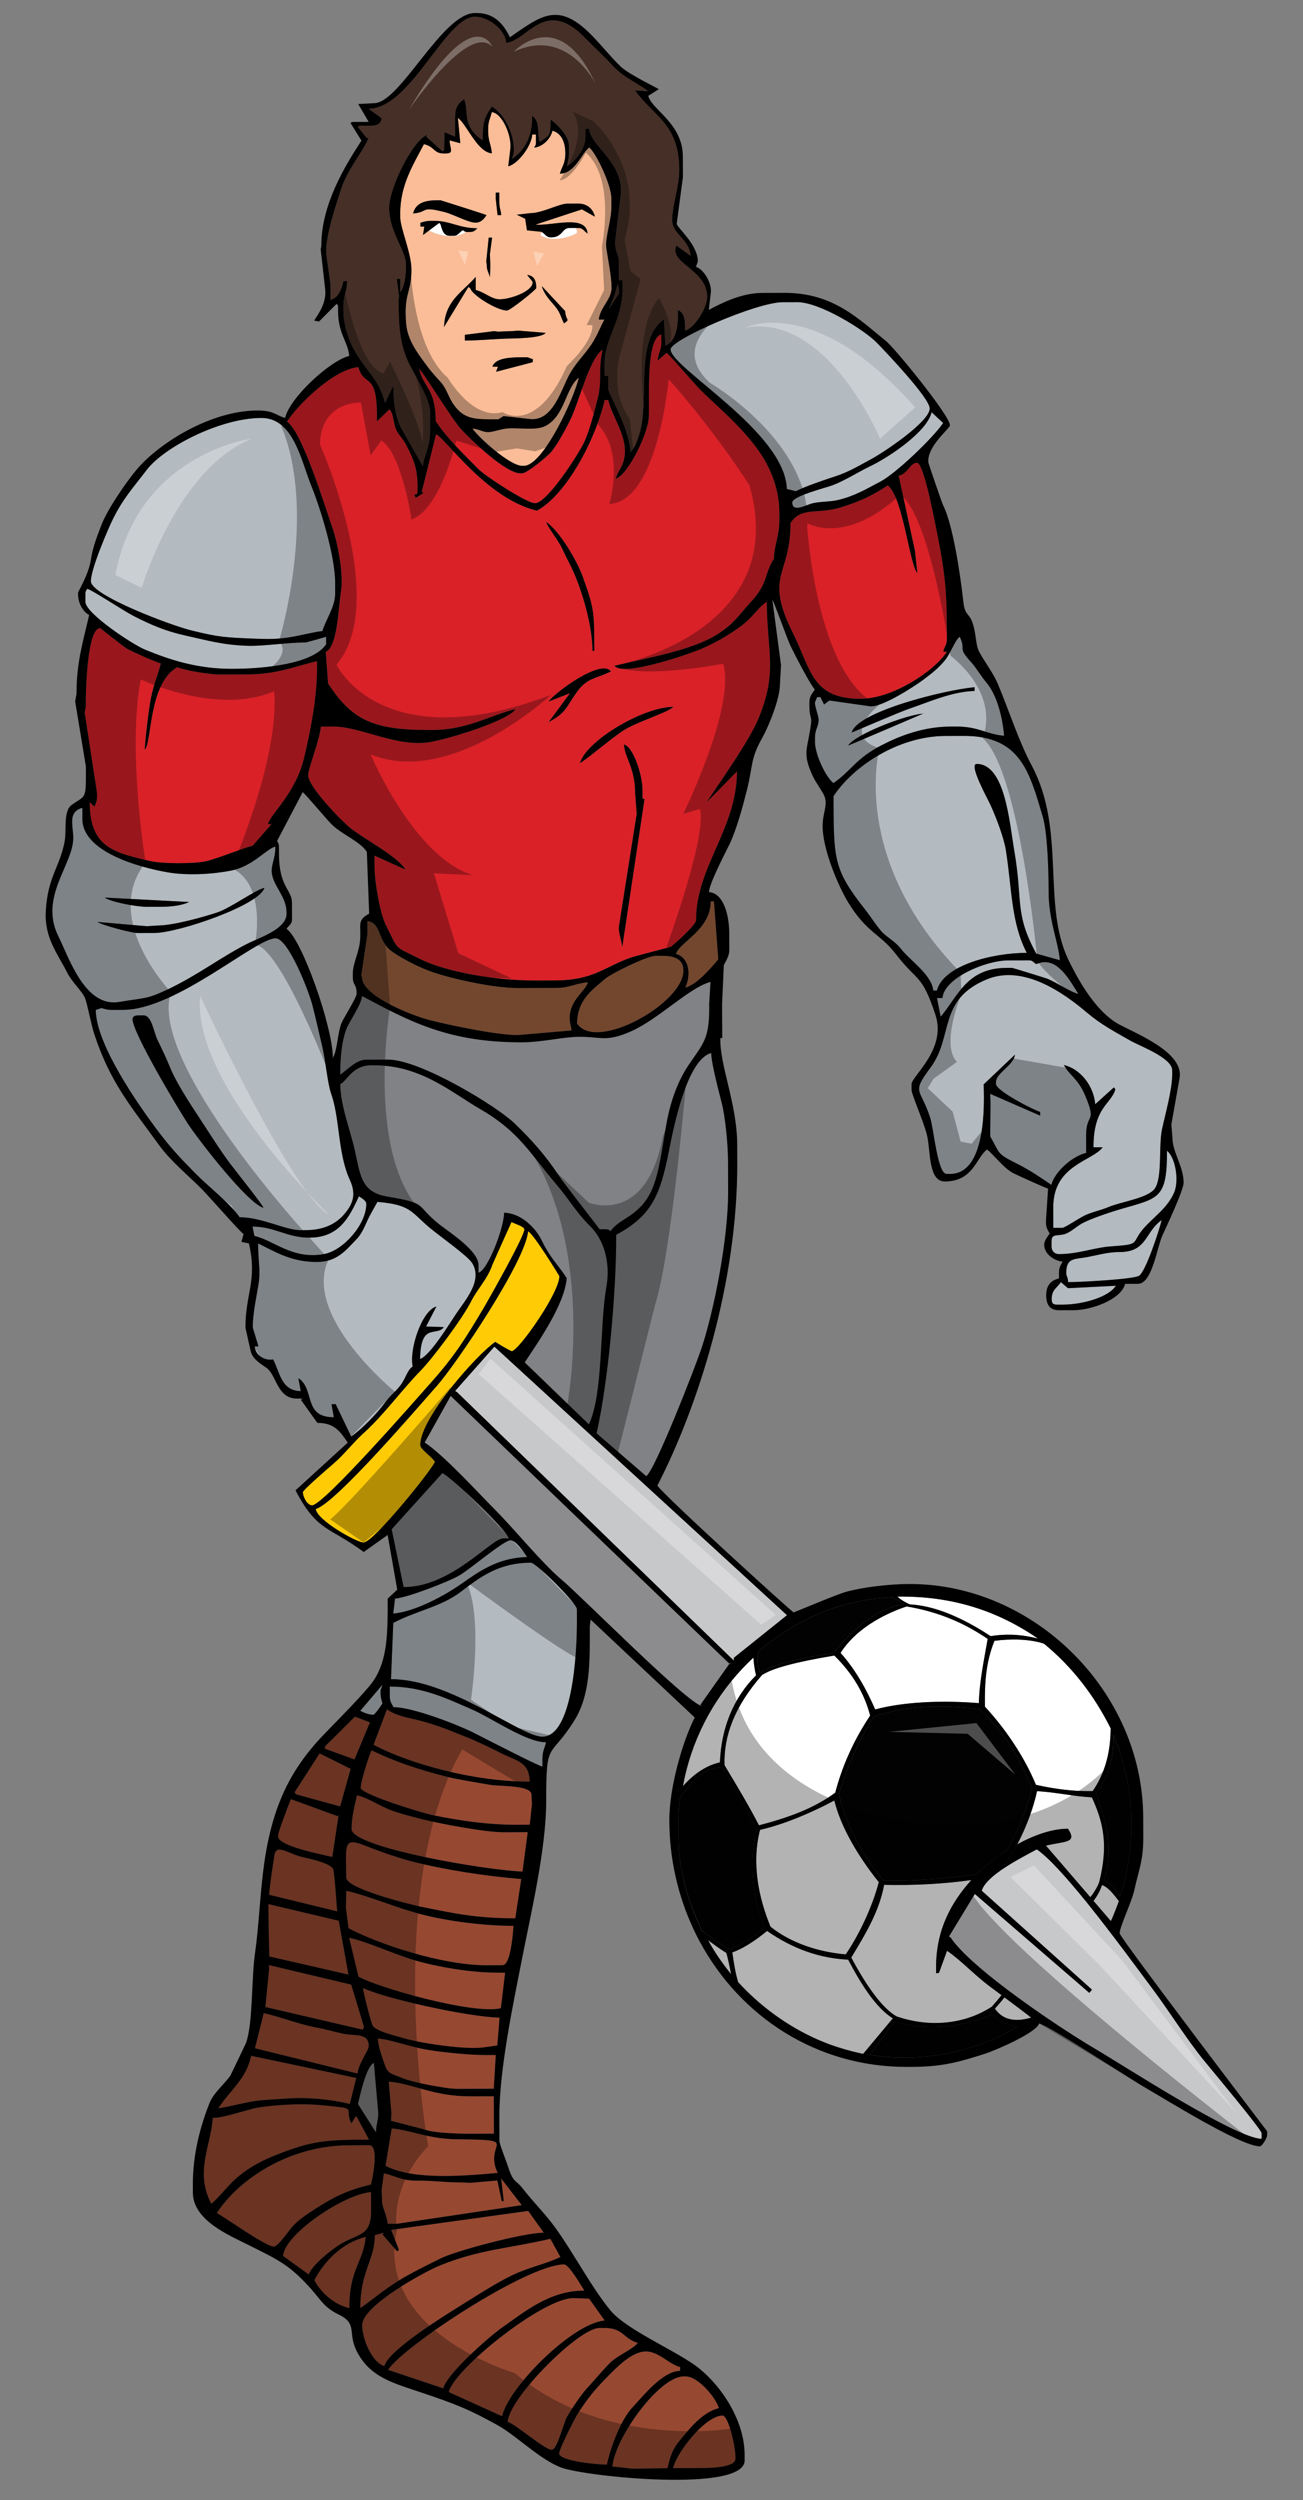 <?xml version="1.0" encoding="utf-8"?>
<!-- Generator: Adobe Illustrator 17.0.0, SVG Export Plug-In . SVG Version: 6.00 Build 0)  -->
<!DOCTYPE svg PUBLIC "-//W3C//DTD SVG 1.1//EN" "http://www.w3.org/Graphics/SVG/1.1/DTD/svg11.dtd">
<svg version="1.1" id="Layer_1" xmlns="http://www.w3.org/2000/svg" xmlns:xlink="http://www.w3.org/1999/xlink" x="0px" y="0px"
	 width="104.376px" height="200.16px" viewBox="0 0 104.376 200.16" style="enable-background:new 0 0 104.376 200.16;"
	 xml:space="preserve">
<rect x="0" y="0" width="104.376" height="200.16" fill="#808080" stroke="none"/>
<path id="color10" style="fill:#462F26;" d="M30.85,32.261l0.665-1.379c0.004,1.456,0.208,2.71,0.744,3.596
	c0.17,0.279,1.577,2.803,1.627,2.841c0.072-0.894,0.585-1.379,0.581-3l-0.004-1.349c-0.003-1.077-1.4-3.185-1.779-4.039
	c-0.707-1.599-0.743-3.111-0.748-4.944l0.032-0.306l-0.183-1.343l0.293-0.001l0.004,1.049c0.332-0.491,0.438-1.279,0.436-2.1
	l-0.001-0.148c-0.002-1.104-1.33-2.529-1.336-4.492c-0.006-1.665,1.984-5.554,3.071-5.852l-0.114,0.132l1.327,1.195l0.114-0.133
	l0.024-1.411l0.856,0.359l-0.004-1.5c-0.002-0.841,0.238-1.162,0.731-1.5c0.412,1.006-0.223,2.138,1.481,3.293
	c-0.004-1.486,0.141-1.803,0.728-2.699c0.903,0.481,1.772,2.026,1.776,3.44c0,0.404-0.068,0.414-0.145,0.75
	c0.994-0.683,1.615-1.731,1.61-3.452c0.646,0.48,0.375,1.156,0.594,2.096c0.81-0.556,0.88-0.428,0.876-1.799
	c0.485,0.327,1.476,1.309,1.478,2.092l0.001,0.599c0.002,0.516-0.107,0.58-0.144,1.05c0.65-0.447,1.466-1.295,1.463-2.402
	l-0.002-0.599l0.294-0.001c0.125,1.485,2.934,2.725,2.509,5.536l-0.423,3.448v0.151c0.002,0.816,0.296,0.828,0.298,1.647
	l0.004,1.348l0.295-0.001l0.001,0.599c0.006,2.622-1.461,4.023-1.454,6.15l0.002,0.899h0.295l0.003,1.049
	c0.001,0.379,1.732,3.218,1.78,5.09c2.131-2.517-0.119-8.671,2.677-10.645l0.092,1.644v0.45c0.721-0.198,1.026-1.296,1.024-2.251
	l-0.002-0.599c0.564,0.206,0.591,0.873,0.593,1.646c0.752-0.207,1.76-1.827,1.759-2.702c-0.007-2.2-3.122-2.687-2.458-4.107
	l1.122,0.815c-0.119-1.426-1.532-1.676-1.47-2.98c0.058-1.255,0.572-2.589,0.568-3.912c-0.01-3.694-2.105-4.289-3.544-6.343
	l1.024,0.058c-0.193-0.268-1.93-1.086-2.687-1.904c-0.809-0.874-1.559-1.556-2.367-2.385c-3.171-3.25-4.577,0.277-6.284,0.427
	c-0.088-1.045-1.407-2.094-2.506-2.09c-2.358,0.007-5.158,7.358-8.513,7.368l1.033,0.743c-0.057,0.733-0.741,0.602-1.763,0.605
	l-0.129,0.108l0.73,0.905l0.138-0.116c-0.238,0.917-1.685,2.518-2.214,4.185c-0.291,0.911-1.355,3.961-1.177,5.272l0.334,2.392
	l0.003,1.198c0.622-0.17,0.882-0.868,1.025-1.502l0.293-0.001c-0.021,1.174-0.386,0.931-0.285,2.698
	c0.052,0.931,0.424,2,0.771,2.666C29.269,29.731,30.301,30.178,30.85,32.261z M49.583,23.186v0.298L48.78,24.74l0.454-1.121
	l0.25-0.913L49.583,23.186L49.583,23.186z"/>
<path id="color9" style="fill:#DA2128;" d="M36.997,34.43c-0.812-0.861-3.068-4.632-3.43-4.901c0.348,1.503,1.328,1.586,1.335,4.192
	c0.953,1.439,2.221,2.614,3.432,3.849c0.511,0.523,3.845,2.722,4.533,2.72c0.951-0.003,3.531-3.992,3.961-4.955
	c0.391-0.871,0.785-2.359,1.05-3.419c0.377-1.508,0.021-2.262,0.397-3.93c-1.086,0.743-1.857,4.121-2.583,5.603
	c-0.403,0.825-0.965,1.854-1.485,2.529c-0.285,0.372-1.985,1.776-2.377,1.777h-0.146C40.502,37.899,37.744,35.22,36.997,34.43z
	 M75.154,43.129c0.481,2.412,0.687,4.022,0.694,6.953l0.003,1.049c0.001,0.543-0.172,0.525-0.291,1.049l0.295-0.001
	c-1.017,1.556-4.354,3.76-6.904,3.767c-3.922,0.012-3.97-2.318-5.434-5.253c-2.346-4.705-0.184-4.548-0.196-8.816
	c0.877-1.345,2.123-0.666,4.061-1.267c1.487-0.461,2.612-0.987,3.729-1.754c1.213,0.899,1.732,6.288,2.373,7.036l-0.193-1.794
	l-1.3-5.994c0.76-0.209,0.901-1.051,1.469-1.054C74.026,37.048,74.961,42.154,75.154,43.129z M7.768,63.771
	c0.001,0.406-0.068,0.415-0.198,0.81l-0.388-0.357c0.008,3.63,1.926,4.047,4.922,4.726c0.911,0.208,3.494,0.219,4.454-0.011
	c0.935-0.226,3.193-1.143,3.668-1.216l1.526-1.743l-0.293,0.001c0.21-0.815,2.212-2.451,2.896-5.287
	c0.479-1.981,1.047-4.82,1.041-7.165l-0.002-0.6c-1.763,0.422-3.227,1.059-5.588,1.065L17.598,54
	c-0.839,0.002-2.872-0.339-3.385-0.589c-2.349,1.274-2.035,6.156-2.628,6.602c0.088-1.14,0.253-2.564,0.413-3.614
	c0.229-1.502,0.604-2.186,0.889-3.283c-0.366-0.086-2.29-0.943-2.681-1.159c-0.332-0.187-2.167-1.672-2.182-1.672
	c-1.035,0.003-1.164,4.839-1.159,6.297l-0.088,0.464l0.991,6.425L7.768,63.771z M22.985,33.751c0.914-1.4,3.752-4.189,5.724-4.363
	c0.458,1.727,1.563,0.163,1.484,4.342l0.99-0.953c0.317,0.218,0.305,0.938,0.511,1.518c0.178,0.499,0.537,0.742,0.813,1.273
	c0.509,0.981,0.935,1.805,0.938,3.247v0.448c0.002,0.712-0.438-0.068-0.146,0.6l0.625-0.408l-0.146-0.071l1.146-4.616
	c0.656,0.177,4.006,5.158,8.086,6.115c2.374-1.288,4.711-5.728,5.419-8.857l0.296-0.001c0.276,1.195,1.33,2.657,1.334,4.042
	c0.002,1.238-0.533,1.49-0.729,2.25c0.933-0.257,2.597-3.594,2.639-4.947c0.057-1.796-0.226-6.264,1.005-6.602l0.002,0.599
	c0.002,0.757-0.234,0.797-0.291,1.499l0.71-0.623c0.314,0.237,2.1,2.346,2.645,2.898c0.947,0.961,1.894,1.761,2.803,2.69
	c1.68,1.717,3.579,3.935,3.588,7.295l0.001,0.449c0.005,1.393-0.433,2.08-0.431,3.148c-0.81,1.238-0.424,1.926-1.867,3.488
	c-1.063,1.152-1.288,1.702-2.734,2.611c-1.992,1.25-5.582,1.857-8.175,2.48c0.673,0.93,6.237-1.029,7.037-1.391
	c1.173-0.526,1.799-0.892,2.841-1.606c1.214-0.829,1.477-1.557,2.319-2.134c0.012,3.958,0.903,5.586-0.661,9.343
	c-0.774,1.859-2.994,4.937-4.147,6.707l2.423-2.473c-0.015,4.616-3.292,7.667-3.278,11.916c0.001,0.39-1.655,1.848-2.021,2.139
	c-0.004,0.004-2.897,0.755-3.151,0.842c-2.164,0.739-2.991,1.84-6.142,1.849L42.829,78.5c-3.077,0.009-7.116-0.68-9.178-1.719
	c-2.157-1.086-1.679-0.592-2.754-2.74c-0.435-0.87-0.892-3.347-0.896-4.644l-0.003-0.899l2.471,1.114
	c-0.608-1.041-3.303-2.439-4.418-3.327c-0.686-0.546-3.365-3.3-3.367-4.216c-0.002-0.55,0.934-2.835,1.017-3.899l1.03-0.003
	c2.137-0.005,5.105,1.692,7.711,1.241c1.668-0.289,6.249-1.71,6.851-2.633c-2.001,0.482-3.862,1.66-6.614,1.668l-0.295,0.001
	c-4.609,0.013-6.211-0.863-8.103-3.721l-0.188-2.544c0.938-0.34,1.018-3.565,1.23-4.921c0.207-1.313-0.284-3.839-0.709-5.046
	C25.926,40.262,24.211,34.586,22.985,33.751z M51.63,63.966l-0.163-0.026l-0.002-0.75c-0.003-1.09-0.718-3.388-1.48-3.592
	c0.023,0.979,0.887,1.861,0.893,3.893l0.124,1.669l-1.417,8.976c-0.067,0.422,0.149,0.983,0.265,1.664L51.63,63.966z M46.456,61.109
	c1.14-0.785,2.159-1.718,3.378-2.56c1.077-0.741,3.52-1.432,4.114-1.959C51.487,56.597,46.914,59.344,46.456,61.109z M43.941,56.17
	l1.721-0.671l-1.716,2.32c1.357-0.737,1.33-1.054,2.172-2.282c0.898-1.308,1.55-1.154,2.818-1.778
	C48.154,52.678,44.363,55.523,43.941,56.17z M43.751,41.784c0.114,0.431,0.941,1.408,1.282,2.144
	c0.429,0.92,0.767,1.471,1.146,2.433c0.569,1.447,1.275,3.841,1.28,5.752h0.148c-0.01-3.111,0.006-3.348-0.934-5.957
	C46.211,44.869,44.812,42.502,43.751,41.784z"/>
<path id="color8" style="fill:#73472E;" d="M54.151,76.37c1.058,0.283,1.228,1.658,0.743,2.694c0.922-0.221,2.077-1.587,2.642-2.255
	l-0.346-4.642l-0.256-0.002C56.94,74.449,54.386,75.463,54.151,76.37z M44.597,79.095c0.95-0.003,1.599-0.377,2.499-0.457
	c-0.184,0.708-1.465,1.423-1.461,2.853c0.001,0.517,0.11,0.581,0.146,1.008l-4.115,0.353c-1.437,0.135-6.063-0.864-7.333-1.204
	c-1.339-0.359-5.33-1.893-5.333-3.405l-0.059-0.16l0.488-3.286l-0.003-1.049c1.112,0.091,0.816,1.581,1.92,2.392
	c0.72,0.533,1.962,1.173,2.897,1.54c1.552,0.609,5.211,1.433,7.262,1.427L44.597,79.095z M46.224,81.939
	c0.034-1.892,1.178-2.646,2.235-3.565c0.481-0.419,3.367-1.848,4.074-1.851l0.441-0.001c0.987-0.003,1.767,0.205,1.77,1.193
	C54.751,80.315,47.751,84.251,46.224,81.939z"/>
<path id="color7" style="fill:#FFCB05;" d="M33.667,115.691c-0.007-2.168,4.558-7.263,6.007-8.259
	c0.146,0.099,1.203,0.744,1.327,0.743c0.512-0.001,3.812-4.643,3.808-6.004c-0.001-0.017-2.122-3.484-2.511-3.588
	c-0.188,2.379-5.766,10.632-7.283,12.347c-1.475,1.665-8.142,9.445-9.72,9.881c0.076,0.887,3.271,2.688,3.834,2.686
	c0.75-0.003,5.227-5.508,5.718-6.459C34.54,116.573,33.668,116.028,33.667,115.691z M25,120.517c-0.42,0.002-0.739-0.727-0.74-1.049
	c0-0.186,2.144-2.021,2.458-2.294c0.846-0.729,1.626-1.739,2.357-2.393c1.677-1.508,3.036-3.426,4.612-5.043
	c0.995-1.02,3.353-4.181,4.018-5.494c0.557-1.1,1.341-1.83,1.744-3.014c0.037-0.102,1.52-3.386,1.522-3.392
	c0.253,0.137,1.032,0.348,1.032,0.596c0.002,0.554-2.841,5.58-3.306,6.364c-1.396,2.352-2.296,3.775-4.053,5.757
	C33.533,111.808,25.931,120.512,25,120.517z"/>
<path id="color6" style="fill:#808285;" d="M31.079,84.833c2.572-0.008,8.719,3.733,10.133,5.1c1.354,1.309,2.491,2.567,3.548,4.179
	c0.407,0.625,3.267,4.267,3.277,4.305l0.441-0.001c0.283-0.001,0.261,0.047,0.442,0.149c0.676-1.037,2.31-1.156,3.274-3.259
	c0.635-1.385,0.875-3.603,1.196-5.36c0.345-1.882,0.944-3.465,1.813-4.74c1.129-1.661,1.614-2.039,1.608-4.498l-0.003-0.3
	l0.107-1.791c-1.67,0.422-4.159,2.982-6.377,3.957c-2.005,0.879-2.346,0.424-4.168,0.435c-1.288,0.006-2.919,0.435-4.558,0.44
	c-5.875,0.019-9.014-1.675-12.812-3.707c-0.058,0.733-1.049,2.053-1.287,2.73c-0.349,0.98-0.464,2.26-0.46,3.568
	c0.521-0.357,1.288-1.202,2.058-1.204L31.079,84.833z M28.416,92.065c-0.318-1.453-1.155-3.571-1.159-5.275
	c0.54-0.224,0.942-1.502,2.498-1.506h0.147c3.798-0.011,6.176,2.122,8.59,3.524c3.096,1.796,3.942,3.506,6.113,6.059
	c1.081,1.269,1.47,2.104,2.732,3.363c0.943,0.944,1.602,2.719,1.243,4.769c-0.571,3.244-0.234,8.551-1.408,11.032l-5.137-4.958
	c0.968-1.483,3.194-4.592,3.364-6.753c-0.793-1.197-1.282-1.537-2.02-3.042c-0.495-1.01-1.665-2.161-2.999-2.187
	c0.005,1.171-1.292,4.594-2.045,4.799l-0.001-0.598c-0.003-1.171-2.307-2.611-3.127-3.26c-1.997-1.579-0.843-1.678-4.136-2.225
	C28.946,95.454,28.883,94.19,28.416,92.065z M56.968,84.306c0.022,0.902,0.645,3.197,0.864,4.075
	c0.274,1.093,0.482,3.297,0.486,4.612l0.007,2.398c0.011,3.819-1.137,9.536-2.115,12.5c-0.528,1.598-3.715,9.748-4.441,10.294
	l-3.981-3.434c0.937-4.149,1.585-11.306,1.572-15.889c2.829-1.536,3.517-3.113,4.234-6.769
	C54.05,89.789,55.094,84.819,56.968,84.306z M32.336,127.061l-0.96-4.63l4.063-4.497c0.837,0.449,5.112,4.478,5.312,5.229
	l-0.442,0.001C39.335,123.168,36.163,127.073,32.336,127.061z"/>
<path id="color5" style="fill:#B4BBC0;" d="M75.67,52.89c0.492-0.596,0.807-1.611,1.21-1.914c0.55,1.161-0.251,0.765,0.928,2.056
	c0.421,0.461,0.743,1.063,1.211,1.616c0.826,0.978,1.283,2.713,1.416,4.261c-1.386-0.112-2.037-0.744-3.83-0.739l-0.439,0.001
	c-2.157,0.006-4.006,0.706-5.489,1.464c-2.152,1.099-2.452,2.057-3.913,3.06c-0.598-0.445-1.478-2.269-1.48-3.293l-0.001-0.3
	c-0.002-0.78,0.292-0.869,0.291-1.498c-0.001-0.266-0.261-0.891-0.301-1.349l0.177-0.438l0.266-0.011l0.298,0.598l0.42-0.322
	l3.255,0.46c0.931,0.133,3.661-1.658,4.26-2.111C74.574,53.958,75.152,53.521,75.67,52.89z M73.958,57.128
	c-1.501,0.131-5.438,1.667-6.024,2.566C67.971,59.692,73.956,57.131,73.958,57.128z M68.227,58.644
	c0.041-0.005,3.809-1.634,4.609-1.905c1.512-0.509,3.398-1.374,5.237-1.42l-0.001-0.301C75.707,55.226,68.658,56.973,68.227,58.644z
	 M75.729,58.921c-3.807,0.011-7.427,2.472-8.962,4.822c0.017,5.143-0.001,5.851,2.555,9.106c0.443,0.563,0.808,1.162,1.271,1.703
	c0.393,0.458,1.123,0.816,1.566,1.4c0.691,0.908,2.49,2.088,2.598,3.352h0.293c0.522-2.019,4.41-3.012,7.199-3.02
	c-1.254-2.398-1.182-5.065-1.672-8.205c-0.165-1.051-0.817-2.728-1.255-3.675c-0.234-0.506-1.752-3.242-1.088-3.244
	c2.283-0.007,2.624,4.692,3.018,6.976c0.699,4.049-0.008,4.967,1.756,8.208l1.892,0.531c-0.129-1.525-0.904-3.152-0.901-5.54
	c0.003-1.668-0.097-4.716-0.475-5.976c-1.056-3.512-1.756-6.457-6.328-6.443L75.729,58.921z M82.992,77.183
	c-0.268-0.18-0.261-0.299-0.589-0.298l-1.619,0.004c-1.891,0.006-5.165,1.438-5.289,3.013l-0.44,0.002l0.298,1.497
	c1.39-1.637,2.064-3.902,5.285-3.912l0.44-0.001c0.029,0,2.659,0.805,2.82,0.87c0.794,0.319,1.802,1.053,2.483,1.212
	c-0.524-0.791-1.405-2.543-2.656-2.54C83.328,77.032,83.321,77.104,82.992,77.183z M79.041,78.412
	c-3.948,1.639-2.627,4.554-4.516,7.082c-1.551,2.075-0.785,1.598-0.014,3.985c0.291,0.901,0.587,4.511,1.32,4.509l0.293-0.001
	c2.588-0.008,2.782-4.487,2.672-7.166l2.511-2.385c-0.116,0.882-1.526,1.46-1.524,2.197l0.001,0.15
	c0.001,0.563,3.124,2.142,3.536,2.238l0.001,0.299l-3.996-1.746l0.021,0.858l-0.023,2.553c0.801,1.381,0.46,1.343,2.147,2.186
	c1.019,0.508,1.878,1.099,2.75,1.691c0.268-1.037,1.649-2.283,2.789-2.556l-0.005-1.35c-0.005-1.929,0.891-0.955-0.069-3.232
	c-0.589-1.398-1.274-1.622-1.712-2.456c1.311,0.306,2.385,1.653,2.51,3.14l1.492-1.346l0.123,0.142
	c-0.308,1.186-1.762,1.413-1.753,4.651l0.735-0.002c-0.791,1.106-3.968,1.411-3.958,4.807l0.005,1.648l0.735-0.003
	c0.163,0,1.357-0.78,1.712-0.957c0.595-0.303,1.346-0.44,1.962-0.703c1.026-0.435,3.157-0.711,3.711-1.471
	c0.634-0.871,0.299-3.429,0.593-4.779c0.249-1.151,0.818-3.166,0.814-4.403l-0.001-0.3c-0.004-1.003-2.607-1.941-3.386-2.391
	c-1.369-0.789-2.279-1.248-3.501-2.275C85.222,79.516,81.993,77.185,79.041,78.412z M93.482,92.137
	c0.01,3.85-0.666,3.779-3.668,4.653c-0.813,0.236-2.303,0.729-3.04,1.106c-0.505,0.258-0.77,0.566-1.261,0.816
	c-0.658,0.333-1.282-0.042-1.28,0.645l0.001,0.449c0.001,0.351,0.246,0.599,0.59,0.598c1.573-0.005,2.829-0.521,4.117-0.613
	c2.707-0.189,1.461-0.208,2.9-1.695c0.803-0.832,1.67-1.442,2.19-2.562C94.49,94.55,94.147,92.631,93.482,92.137z M89.676,100.239
	c-0.921-0.003-1.711,0.239-2.557,0.398c-1.049,0.201-1.707,0.033-1.704,1.264c0.001,0.389,0.099,0.154,0.148,0.749
	c0.929-0.003,5.246-0.224,5.69-0.516c0.527-0.347,1.624-3.676,1.801-4.453C91.714,98.604,91.906,100.246,89.676,100.239z
	 M84.977,102.652c-0.313,0.481-0.733,0.599-0.731,1.351c0.002,0.344,0.104,0.45,0.443,0.449l0.439-0.001
	c1.551-0.005,3.646-0.567,4.262-1.513l-3.822,0.195C85.481,103.104,85.133,102.759,84.977,102.652z M53.717,27.969
	c0.004,1.479,9.188,6.609,9.309,11.18l0.73,0.178c0.641-0.347,2.39-0.945,3.117-1.176c1.11-0.352,1.969-0.888,2.908-1.389
	c0.969-0.517,4.697-2.991,4.694-4.06c-0.002-0.836-3.545-4.555-4.244-5.269c-0.977-1.002-4.541-3.245-6.371-3.241l-1.178,0.004
	C60.597,24.203,53.715,27.2,53.717,27.969z M74.623,33.002l0.924,0.86c-0.795,1.194-3.789,4.047-5.027,4.696
	c-1.098,0.576-2.055,1.161-3.411,1.477c-0.668,0.155-1.511,0.111-2.087,0.276c-0.517,0.148-1.557,0.739-1.56-0.083
	c-0.002-0.504,2.634-1.159,3.218-1.375c0.935-0.342,2.04-1.055,3.053-1.54C71.162,36.631,74.268,34.579,74.623,33.002z M7.28,46.54
	c-0.003-0.99,1.358-4.148,1.75-4.95c0.813-1.662,1.65-2.562,2.721-3.967c1.392-1.826,5.894-4.152,9.174-4.161
	c2.597-0.008,3.178,3.382,4.034,5.485c0.682,1.679,1.882,5.508,1.889,7.686l0.003,0.897c0.002,1.067-0.819,2.215-1.023,3
	c-0.451,0.012-1.781,0.361-2.615,0.491c-0.966,0.152-1.653,0.153-2.524,0.122c-2.678-0.096-3.156-0.129-5.364-0.671
	C13.691,50.07,7.283,47.665,7.28,46.54z M6.842,48.189l-0.001-0.6c-0.001-0.288,0.046-0.266,0.146-0.45
	c0.443,0.121,2.898,1.76,3.734,2.187c1.357,0.692,2.539,1.209,4.189,1.568c1.592,0.347,2.942,0.754,4.97,0.809
	c1.314,0.033,3.083-0.266,4.626-0.27c0.029,0,1.558-0.425,1.617-0.455l0.002,0.6c-1.023,1.569-4.884,1.962-7.498,1.97
	c-2.797,0.008-4.951-0.693-7.007-1.537C10.62,51.603,6.844,49.103,6.842,48.189z M4.66,74.925c-1.535-3.131,1.213-5.711,1.207-7.85
	c-0.002-0.981-0.466-2.07,0.729-2.4l0.003,0.898c0.006,2.569,4.368,3.837,6.838,4.267c1.545,0.269,3.594,0.153,5.06-0.138
	c1.767-0.348,2.801-1.718,3.558-1.927c0.004,0.971-0.292,1.309-0.289,1.949c0.003,1.101,1.182,2.006,1.186,3.293v0.15
	c0.004,1.163-2.025,1.86-2.914,2.279c-1,0.474-2.192,1.219-3.195,1.845c-1.085,0.678-2.193,1.34-3.313,1.875
	c-1.793,0.858-1.857,0.693-3.978,1.051C6.813,80.681,5.542,76.718,4.66,74.925z M8.382,71.861c0.485,0.343,2.514,0.741,3.386,0.739
	l1.176-0.003c0.821-0.002,1.686-0.117,2.204-0.383L8.382,71.861z M7.801,73.811c0.345,0.243,2.733,0.89,3.238,0.889l1.324-0.004
	c1.931-0.006,8.46-2.243,8.818-3.622c-0.798,0.218-2.758,1.646-3.795,1.984c-1.021,0.338-3.458,1.034-4.73,1.038l-0.888,0.058
	L7.801,73.811z M24.053,98.49c-1.178,0.004-3.1-1.04-4.858-1.036c-0.697-1.054-2.52-2.475-3.504-3.473
	c-1.343-1.36-2.099-2.162-3.257-3.725c-1.315-1.771-4.754-6.639-4.762-9.402l0.441-0.151c0.344,0.083,0.435,0.148,0.884,0.147
	l0.882-0.003c4.237-0.013,10.602-5.727,12.195-5.731c1.011-0.003,2.657,4.185,2.961,5.384c0.281,1.104,0.532,2.21,0.804,3.385
	c0.238,1.022,0.405,2.859,0.684,3.655c0.714,2.018,0.53,4.789,1.491,6.89c0.476,1.04,0.399,1.828-0.466,2.813
	c-0.674,0.771-1.654,1.237-3.051,1.242L24.053,98.49z M21.107,96.699c-0.064-0.238-2.304-3.045-2.689-3.558
	c-0.834-1.112-1.73-2.555-2.511-3.739c-0.698-1.059-1.814-2.764-2.293-3.965c-0.229-0.574-0.687-1.552-0.984-2.148
	c-0.32-0.641-0.467-1.999-1.132-1.997l-0.441,0.001c-0.241,0.001-0.44,0.091-0.44,0.301c0.004,1.104,3.747,7.327,4.439,8.379
	C15.907,91.269,19.836,96.358,21.107,96.699z M20.376,98.949l-0.15-0.749c1.772-0.005,2.765,0.892,4.564,0.885
	c2.418-0.007,3.201-1.677,3.965-3.31c0.164,0.113,0.59,0.351,0.59,0.598c0.005,1.661-1.863,3.758-3.398,4.03
	C23.417,100.853,21.98,99.323,20.376,98.949z M28.132,115.011l-1.242-2.594l-0.332,0.008l0.188,1.042
	c-2.491,0.008-1.497-2.25-2.841-3.131l0.188,1.041c-1.573-0.031-1.659-1.478-2.214-2.541c-0.546,0.119-1.404-0.223-1.474-1.045
	h0.294c-0.064-0.275-0.447-1.452-0.447-1.496c-0.003-1.168,0.271-2.346,0.449-3.433c0.19-1.17-0.021-1.817-0.026-3.313
	c1.39,0.674,2.653,1.491,4.711,1.485c1.612-0.005,2.285-0.907,3.125-1.768c0.457-0.467,0.645-0.949,0.94-1.59
	c0.241-0.53,0.788-1.427,0.778-1.452c2.661,0.218,2.685,0.792,4.163,2.047c0.719,0.611,3.033,2.242,3.41,2.819
	c0.932,1.43-0.571,3.038-1.31,4.167c-0.512,0.78-2.099,3.338-2.842,3.544c0.056-2.997,1.325-1.745,1.903-2.553l-1.421-0.048
	l0.828-1.601c-1.158,0.319-2.192,3.409-1.898,4.801c-0.46,0.316-0.537,0.937-0.998,1.53c-0.427,0.55-0.794,0.771-1.26,1.415
	C30.241,113.124,28.966,114.447,28.132,115.011z M42.225,124.657c-0.216-0.324-0.887-1.346-1.328-1.344
	c-0.551,0.001-3.253,2.336-4.136,2.834c-0.85,0.482-4.066,1.747-5.12,1.838l-0.142,1.2c1.779-0.155,4.147-1.468,5.375-2.325
	C38.365,125.819,39.863,124.718,42.225,124.657z M30.637,136.38c-0.08-0.35-0.148-0.443-0.149-0.896
	c-0.001-0.318,0.052-0.2,0.145-0.602l-1.776,2.09c0.273,0.139,0.67,0.313,1.047,0.311C30.037,137.282,30.549,136.519,30.637,136.38z
	 M42.524,125.106c-2.617,0.006-4.104,1.182-5.643,2.355c-1.534,1.172-3.663,1.539-5.379,2.473l-0.181,4.501
	c4.749-0.02,10.388,4.61,12.123,4.605c2.393-0.007,2.778-6.557,2.771-9.302l-0.002-0.898
	C46.211,128.347,42.945,125.105,42.524,125.106z M37.801,136.858c-1.912-0.823-3.92-1.837-6.579-1.828l0.002,0.752
	c0.001,0.456,0.144,0.603,0.297,0.897c1.551-0.005,5.199,1.43,6.381,2.026c0.839,0.424,5.114,2.63,5.55,2.733l-0.002-0.601
	c-0.002-0.644,0.168-0.814,0.291-1.351C42.15,139.494,39.364,137.53,37.801,136.858z"/>
<path id="color4" style="fill:#C7C8CA;" d="M80.611,159.234c0.081,0.061,0.161,0.122,0.243,0.183
	c0.84-1.121,1.522-2.337,2.007-3.664l-0.217-0.188C82.134,156.934,81.436,158.136,80.611,159.234z M83.028,155.288
	c-0.001,0.005-0.002,0.009-0.003,0.014l-0.216-0.192c-0.55-1.648-1.289-3.193-3.331-4.835c0.231-0.201,0.493-0.398,0.773-0.593
	c-0.078,0.111-0.15,0.226-0.233,0.336c1.203,1.198,2.471,2.675,3.087,4.557c1.268-0.085,2.856-1.122,3.919-2.301
	c0.081,0.102,0.163,0.203,0.243,0.304C86.27,153.667,84.745,154.52,83.028,155.288z M83.79,161.51
	c-0.172-0.117-0.345-0.235-0.518-0.355c1.01-0.729,1.954-1.595,2.816-2.615l0.435,0.376C85.7,159.87,84.784,160.74,83.79,161.51z
	 M88.711,154.417c0.147,0.191,0.295,0.384,0.44,0.573c-0.662,1.314-1.467,2.54-2.398,3.656l-0.43-0.385
	C87.212,157.161,88.013,155.889,88.711,154.417z M39.602,107.812l23.44,21.501l-4.263,3.413l0.003,0.223l-22.163-21.485
	l-0.163-0.104L39.602,107.812z M56.097,136.501l2.335-3.302l-22.33-21.443l-2.085,3.732c1.618,1.088,4.178,3.919,5.616,5.363
	c1.557,1.563,3.772,4.283,5.283,5.56c1.792,1.509,9.982,9.833,11.321,10.193L56.097,136.501z M96.524,165.064
	c-1.441-1.747-2.821-3.99-4.235-5.879c-0.716-0.955-1.865-2.523-3.139-4.195c-0.663,1.314-1.467,2.54-2.399,3.656l0.721,0.647
	l-0.216,0.256l-0.734-0.634c-0.823,0.954-1.739,1.824-2.734,2.595c1.574,1.07,3.038,1.996,4.015,2.568
	c2.098,1.226,11.235,7.163,13.261,7.156l-0.002-0.449C101.063,170.501,97.045,165.693,96.524,165.064z M80.855,159.417
	c0.79,0.593,1.611,1.18,2.418,1.738c1.01-0.729,1.954-1.595,2.816-2.615l-3.228-2.787C82.375,157.08,81.694,158.296,80.855,159.417z
	 M83.027,155.29c0,0.004-0.002,0.008-0.003,0.013l3.298,2.959c0.89-1.101,1.691-2.373,2.388-3.847
	c-0.472-0.614-0.958-1.234-1.442-1.838C86.27,153.667,84.745,154.52,83.027,155.29z M76.017,155.042l0.138,0.086
	c0.721,1.088,2.472,2.605,4.456,4.107c0.824-1.1,1.522-2.302,2.033-3.67l-4.554-3.933L76.017,155.042z M78.644,151.371l4.165,3.738
	c-0.55-1.648-1.289-3.193-3.331-4.835C79.054,150.643,78.737,151.018,78.644,151.371z M83.049,148.063
	c-0.635,0.345-1.814,0.945-2.797,1.619c-0.078,0.111-0.15,0.226-0.233,0.336c1.203,1.198,2.471,2.675,3.087,4.557
	c1.268-0.085,2.856-1.122,3.919-2.301C85.491,150.381,84.007,148.713,83.049,148.063z"/>
<path id="color3" style="fill:#974831;" d="M29.634,137.894l-1.203-0.453l-2.381,2.364l-0.033,0.196l2.378,0.861L29.634,137.894z
	 M29.923,139.686l1.069-2.833c0.902,0.63,1.922,0.669,3.158,1.04c1.391,0.415,1.968,0.689,3.133,1.146
	c0.875,0.342,2.091,0.935,2.929,1.358c1.118,0.566,2.209,0.66,2.213,2.241C38.041,142.652,32.795,141.224,29.923,139.686z
	 M23.725,143.655l-0.128-0.157l2.008-3.12l2.485,1.238l-0.841,3.009L23.725,143.655z M42.575,143.688l0.035,0.752l-0.174,1.646
	l-1.031,0.003c-2.282,0.006-4.438-0.303-6.734-0.765c-0.843-0.17-5.778-1.683-5.778-2.194c-0.001-0.477,0.687-2.64,0.874-2.999
	c1.871,0.907,3.761,1.541,6.007,2.108c0.98,0.25,2.34,0.453,3.474,0.652C40.033,143.03,42.573,142.899,42.575,143.688z
	 M22.283,147.047v-0.151c-0.001-0.198,0.89-2.597,1.022-2.855l3.763,1.372l0.067-0.18l-0.518,3.436
	C25.86,148.483,22.285,147.8,22.283,147.047z M40.376,146.691l1.898-0.009l-0.417,3.15c-2.55-0.048-13.688-1.892-13.692-3.403
	c-0.003-0.935,0.255-1.91,0.434-2.699c0.842,0.196,1.73,0.799,2.561,1.133c0.787,0.316,2.001,0.623,2.856,0.832
	C35.328,146.017,38.876,146.697,40.376,146.691z M27.006,153.025l-5.448-1.331c0.08-0.996,0.278-2.212,0.426-3.165
	c0.147-0.964,1.123-0.106,2.229,0.146c0.523,0.119,2.408,0.506,2.498,1.048C26.844,150.54,26.94,152.234,27.006,153.025z
	 M33.086,149.052c2.564,0.648,5.783,1.149,8.668,1.388l-0.475,3.142c-3.105,0.009-4.958-0.401-7.471-0.91
	c-1.032-0.209-6.07-1.464-6.073-2.345c-0.007-2.639-0.295-3.292,1.589-2.532C30.327,148.197,31.935,148.762,33.086,149.052z
	 M33.921,153.308c1.934,0.49,4.83,0.884,7.213,0.877c-0.051,0.645-0.232,3.147-0.874,3.149l-1.324,0.005
	c-3.497,0.009-8.712-1.72-11.022-2.968l-0.207-1.642l0.03-1.354C29.737,151.844,31.713,152.746,33.921,153.308z M21.536,155.142
	l-0.037-2.698l5.634,1.336l0.778,4.309l-6.339-1.451L21.536,155.142z M39.819,157.93l0.641,0.006l-0.337,2.842
	c-2.209,0.532-9.876-1.654-11.41-2.531l-0.743-3.106c1.457,0.305,3.59,1.326,5.432,1.855
	C35.08,157.476,37.783,157.938,39.819,157.93z M29.054,162.493l-7.796-1.813l0.295-2.997l0.003-0.356l6.578,1.561l1.025,3.401
	L29.054,162.493z M29.083,159.163c1.714,0.831,8.368,2.313,10.936,2.37l-0.182,2.23l-1.177,0.166
	c-1.614,0.172-5.112-0.381-6.308-0.746c-0.612-0.187-2.283-0.561-2.512-1.034C29.72,161.903,29.095,159.522,29.083,159.163z
	 M28.64,166.009l-8.219-2.024l0.706-2.816c1.376,0.318,2.913,0.92,4.15,1.142c0.911,0.162,1.346,0.336,2.283,0.521
	c0.926,0.181,1.976-0.079,1.98,0.977C29.542,164.16,28.72,165.195,28.64,166.009z M38.956,164.528h0.757l-0.161,2.695l-2.941,0.009
	c-0.918,0.003-3.677-0.551-4.318-0.837c-0.776-0.346-1.219-0.295-1.462-1.058c-0.171-0.534-0.538-1.414-0.559-2.132
	c1.12,0.092,2.604,0.69,4.089,0.922C35.578,164.319,37.559,164.531,38.956,164.528z M20.076,168.269
	c-0.776,0.141-2.133,0.48-2.586,0.52c0.993-1.521,2.204-2.289,2.633-4.197l8.417,1.772l-0.52,2.081
	c-1.643-0.388-3.441-0.558-5.235-0.42C21.846,168.097,20.981,168.106,20.076,168.269z M31.323,169.796l0.032-0.602l-0.215-2.542
	c1.913,0.153,3.6,1.187,6.503,1.178l1.913-0.006l0.008,2.997l-2.059,0.005c-0.893,0.003-2.647-0.078-3.259-0.269
	C33.992,170.479,31.339,169.796,31.323,169.796z M39.865,173.967c-2.679,0.235-6.79,0.597-8.986-0.574l0.497-2.986
	c1.518,0.118,2.909,0.845,5.252,0.866C41.921,171.324,38.687,171.481,39.865,173.967z M16.924,176.433
	c-1.327-2.533-0.06-4.523,0.127-6.894c0.492,0.103,2.453-0.533,3.271-0.735c0.746-0.181,2.497-0.331,3.788-0.334
	c0.986-0.003,1.571,0.058,2.49,0.154c2.021,0.212,0.952,0.206,1.55,1.372l0.282-0.458l0.108-0.134l1.022,1.895
	c-3.509,0.01-4.608,0.098-7.479,1.242c-1.092,0.437-1.943,0.883-2.852,1.595C18.318,174.849,17.536,175.974,16.924,176.433z
	 M39.841,174.572l0.356,1.668l0.155-0.03l-0.203-1.793l1.644,2.128l-10.005,1.49l-0.736,0.003c-0.064-0.751-0.444-1.29-0.446-1.797
	l-0.037-0.905l0.178-1.344c1.046,0.246,1.393,0.61,2.798,0.591c1.059-0.015,2.102,0.145,3.382,0.142l0.739,0.034L39.841,174.572z
	 M23.507,178.17c-0.304,0.309-1.216,1.694-1.572,1.695c-0.646,0.002-3.882-2.319-4.569-2.686c1.854-2.834,5.937-5.409,10.577-5.425
	l1.62-0.005c0.833-0.002,0.285,2.573,0.155,3.147c-1.957,0.47-2.935,0.978-4.438,1.931C24.659,177.222,24.01,177.653,23.507,178.17z
	 M24.738,182.103l-2.065-1.491c0.138-1.765,4.861-4.925,7.046-5.116l0.005,1.498c0.006,2.033-0.982,1.809-2.407,2.642
	C26.637,180.034,24.919,181.399,24.738,182.103z M29.29,179.093c-0.158,1.977-1.318,2.561-1.308,5.697
	c-1.217-0.283-2.277-1.235-2.802-2.24C25.965,181.029,27.448,179.534,29.29,179.093z M31.333,178.526l10.978-1.518l1.25,1.741
	c-1.642,0.004-7.105,1.47-8.287,2.069c-1.051,0.534-2.419,1.188-3.386,1.799c-1.247,0.789-1.981,1.452-3.023,2.168
	c-0.009-2.979,1.166-3.823,1.162-5.841l0.726-0.189l-0.11,0.138l1.174,1.352l0.144-0.121L31.333,178.526z M35.237,181.378
	c3.161-1.289,5.463-1.351,8.85-2.139l0.803,1.453c-1.186,0.584-2.684,0.853-4.066,1.563c-1.347,0.69-2.388,1.37-3.634,2.146
	c-1.362,0.852-6.06,3.716-6.4,5.025c-0.943-0.251-1.771-2.082-1.774-3.29C29.012,184.627,33.866,181.939,35.237,181.378z
	 M45.185,181.29c0.392-0.001,1.372,1.711,1.625,2.094c-2.823,0.008-4.797,1.717-6.551,2.931c-1.09,0.755-4.453,3.732-4.756,4.898
	l-4.417-1.484C32.325,187.831,42.231,181.3,45.185,181.29z M45.929,183.988l1.262,0.044l1.243,1.747
	c-2.598,0.227-7.693,5.35-8.217,7.666l-4.272-1.936C36.352,189.711,43.436,183.996,45.929,183.988z M47.995,186.381l0.441-0.001
	c1.483-0.005,1.535,0.89,2.652,1.189c-0.352,0.493-1.668,1.026-2.241,1.615c-0.673,0.688-1.181,1.327-1.836,2.027
	c-0.449,0.481-1.234,1.654-1.589,2.273c-0.274,0.479-0.789,2.645-1.225,2.645c-0.58,0.001-2.903-2.066-3.537-2.237
	C40.816,191.911,46.39,186.386,47.995,186.381z M51.146,188.364c1.383-0.472,2.219,0.845,3.331,1.146l0.001,0.298
	c-1.418,0.037-2.963,2.022-3.783,2.894c-0.94,0.997-1.724,3.034-2.081,4.618c-0.885,0.003-3.826-0.308-3.827-0.89
	c0-0.349,1.264-2.85,1.523-3.237c0.783-1.179,1.216-1.749,2.174-2.73C49.15,189.779,50.172,188.697,51.146,188.364z M54.777,190.258
	h0.146c1-0.002,2.432,1.701,2.656,2.538c-1.011,0.243-1.937,1.155-2.551,1.899c-0.896,1.088-1.188,1.278-1.557,2.907l-2.798,0.043
	l-1.617-0.179C49.233,195.244,52.765,190.262,54.777,190.258z M57.874,193.392c0.481-0.001,1.038,2.461,1.041,3.295v0.149
	c0.002,0.753-2.142,0.755-2.941,0.758l-2.059,0.006C54.198,196.333,56.515,193.397,57.874,193.392z"/>
<path id="color2" style="fill:#020202;" d="M80.666,148.144c0.777-1.308,1.454-2.937,2.023-4.94
	c-0.957-2.31-2.079-4.407-4.191-6.358c-3.447-0.461-6.371-0.217-8.541,0.622c-1.219,1.948-2.088,4.009-2.765,6.141
	c0.61,2.591,1.836,4.861,3.605,6.974c2.48,0.019,4.959-0.176,7.44-0.52c-0.001,0.001-0.001,0.001,0,0
	C78.799,149.484,79.663,148.78,80.666,148.144z M58.464,156.075c-0.761-0.438-1.459-0.934-2.219-1.488
	c-0.049-0.096-0.095-0.191-0.141-0.286c-0.699-1.582-1.232-3.173-1.547-4.774c-0.128-0.8-0.2-1.609-0.203-2.426l-0.004-1.499
	c-0.001-0.507,0.048-1.083,0.138-1.699c1.044-1.483,2.142-2.57,3.413-2.355c0.903,1.574,1.807,3.141,2.711,4.835
	c-0.554,2.541-0.442,5.177,0.63,7.951C60.375,155.09,59.451,155.673,58.464,156.075z M60.892,133.955
	c-0.217-0.544-0.289-1.236-0.108-1.768c2.908-2.443,6.337-4.095,10.698-4.326c0.316,0.195,0.633,0.393,0.948,0.587
	c-2.083,0.289-3.93,1.761-5.649,3.897C63.876,132.776,61.717,133.339,60.892,133.955z M87.767,143.569
	c0.939-1.113,1.432-2.609,1.442-4.668c1.472,3.649,2.065,8.024,0.505,12.966c-0.249-0.568-0.736-1.094-1.295-1.367
	C89.095,148.379,88.832,146.277,87.767,143.569z M81.531,162.257c-2.568,1.52-5.539,2.406-8.701,2.469l-0.619,0.002
	c-0.193,0-0.386-0.008-0.579-0.015c-0.635-0.03-1.257-0.095-1.872-0.189c-0.035-0.006-0.069-0.012-0.103-0.017
	c0.665-0.83,1.329-1.82,1.995-2.649c3.096,0.86,5.672,0.291,7.838-0.566C79.938,161.577,80.453,162.11,81.531,162.257z"/>
<path id="color1" style="fill:#FBBD97;" d="M48.993,23.035c-0.001-0.885-0.3-2.328-0.424-3.181c-0.114-0.809,0.41-2.178,0.405-3.26
	l-0.002-0.749c-0.002-1.018-1.227-3.632-1.775-4.04c-0.621,0.467-1.119,2.073-2.348,2.105l0.001-0.001c-0.001,0-0.001,0-0.002,0
	c0.149-0.572,0.439-0.777,0.437-1.65c-0.001-0.67-0.187-1.238-0.576-1.56c-0.129-0.107-0.282-0.187-0.457-0.234
	c-0.149,0.659-0.783,1.293-1.468,1.354c0,0,0-0.001,0.001-0.002c0,0-0.001,0.001-0.001,0.001c0.1-0.183,0.146-0.16,0.145-0.451
	l-0.001-0.598l-0.292,0.001c-0.078,0.962-1.132,2.339-1.924,2.55v-0.002l-0.001,0.001l0.161-1.347
	c0.117-0.803-0.303-2.045-0.874-2.646c-0.19-0.2-0.397-0.329-0.606-0.346c-0.121,0.537-0.292,0.706-0.29,1.351v0.149
	c0.002,0.86,0.238,1.07,0.298,1.798c-0.299-0.025-0.575-0.186-0.833-0.422c-0.006-0.005-0.012-0.013-0.018-0.019
	c-0.122-0.113-0.241-0.241-0.354-0.381c-0.063-0.076-0.12-0.16-0.18-0.241c-0.055-0.075-0.113-0.146-0.167-0.223
	c-0.009-0.013-0.017-0.026-0.026-0.039c-0.434-0.628-0.808-1.287-1.143-1.507l0.018,0.191l0.174,1.831l-0.857-0.229
	c0.017,0.63,0.385,1.047-0.291,1.049l-0.147,0.001c-0.876,0.002-0.712-0.532-1.619-0.746c-0.802,1.557-1.903,3.226-1.897,5.55
	l0.001,0.301c0.002,0.884,0.89,2.847,0.896,4.192c0.006,1.87-0.637,1.86-0.426,4.342c0.117,1.368,1.004,2.461,1.681,3.388
	c0.177,0.245,0.424,0.536,0.671,0.816c0.173,0.196,0.346,0.387,0.493,0.547c0.026,0.028,0.044,0.066,0.068,0.097
	c0.326,0.416,0.5,1.027,0.835,1.532c0.115,0.172,0.231,0.321,0.349,0.45c0.828,0.899,1.769,0.802,3.293,0.816l0.416-0.259
	l2.068,0.23c1.935,0.265,2.576-2.497,3.285-3.696c0.455-0.773,0.948-1.264,1.463-1.955c0.604-0.808,0.817-1.453,1.26-2.31
	l-0.44,0.003c0-0.001,0-0.002,0-0.003H47.97C48.044,24.651,48.996,23.964,48.993,23.035z M39.999,15.423L40,16.17
	c0.001,0.518,0.109,0.58,0.15,1.049l-0.294,0.001l-0.151-1.348l-0.001-0.449L39.999,15.423z M39.419,19.021L39.419,19.021
	L39.419,19.021l-0.175,1.344l0.036,0.904v0v0.001l-0.032,0.913c-0.152-0.482-0.26-0.545-0.261-1.062l-0.036-0.153l0.199-1.942
	L39.419,19.021z M34.997,16.037l0.294-0.001c0.001,0,0.016,0.004,0.043,0.013c0.404,0.123,3.512,1.106,3.64,1.174
	c-0.182,0.277-0.427,0.602-0.881,0.602c-0.252,0.001-0.61-0.122-0.996-0.276c-0.521-0.207-1.093-0.474-1.537-0.585
	c-0.843-0.21-1.176-0.234-1.39-0.184c-0.276,0.065-0.358,0.25-1.08,0.313C33.299,16.274,33.988,16.04,34.997,16.037z M33.886,18.817
	L33.886,18.817L33.886,18.817l0.105-0.673l-0.309-0.005h-0.003l-0.001-0.3c0.178-0.071,0.503-0.152,0.735-0.152l0.443-0.001l0,0
	h0.001c1.193-0.003,1.949,0.594,3.385,0.589c-0.25,0.223-0.253,0.301-0.734,0.302c0,0,0,0,0,0h0c-0.131,0-0.195-0.011-0.246-0.032
	c0.014,0.037,0.021,0.064,0.021,0.064c-1.101,0.713-2.722-0.018-2.914-0.152L33.886,18.817z M35.563,26.191c0,0,0-0.001,0-0.002v0
	c0.045-2.137,1.546-2.845,2.542-4.019l0.003,1.049c0.702,0.165,1.268,0.746,1.916,0.744c0.877-0.003,2.646-0.637,2.645-1.356
	c-0.001-0.096-0.333-0.431-0.444-0.598c0.001,0,0.001,0,0.001,0s0,0-0.001-0.001c0.421,0.047,0.625,0.28,0.701,0.643
	c0.007,0.033,0.005,0.075,0.01,0.11c0.013,0.094,0.027,0.187,0.027,0.294l0,0c0,0,0,0,0,0.001c0,0.125-2.094,1.805-2.349,1.806
	c-0.796,0.002-2.799-1.231-2.948-1.791l-0.147-0.093L35.563,26.191z M42.673,29l-2.938,0.764l0.156-0.406l-0.443,0.001
	c0.206-0.786,1.706-0.755,2.646-0.757c0,0,0.001,0,0.002,0l0,0c0,0,0,0,0.001,0c0.337-0.002,0.171,0.05,0.589,0.147L42.673,29z
	 M43.708,26.649c-0.325,0.455-2.59,0.442-3.237,0.466c-1.03,0.036-2.175,0.149-3.232,0.152l-0.003-0.46l0,0v-0.001l2.354-0.295
	l0.295,0.041l1.176-0.044l0.445-0.036l2.204,0.177C43.708,26.649,43.708,26.649,43.708,26.649L43.708,26.649z M45.178,25.896
	c-0.333-0.701-0.307-0.919-0.85-1.534c-0.08-0.091-0.163-0.187-0.247-0.285c-0.168-0.199-0.328-0.416-0.458-0.646
	c-0.095-0.168-0.177-0.342-0.22-0.527l0.001,0.001c0-0.001-0.001-0.002-0.001-0.002l1.86,1.997c0.05,0.543,0.212,0.641,0.195,0.735
	C45.451,25.691,45.378,25.747,45.178,25.896z M47.652,17.348l-1.036-0.586l-3.711,1.219c0.081,0.008,0.168,0.012,0.259,0.012
	c0.732,0.002,1.759-0.214,2.577-0.194c0.717,0.018,1.274,0.216,1.333,0.9c-0.001,0-0.001-0.002-0.002-0.002c0,0,0,0.002,0,0.002
	c-0.305-0.205-0.384-0.448-0.738-0.447l-0.203,0c0.13,0.186,0.072,0.42,0.072,0.42c-0.172,0.125-1.813,0.875-2.922,0.156
	c0,0,0.03-0.132,0.149-0.237c-0.015-0.011-0.024-0.022-0.04-0.032l-1.18-0.118l-0.141-0.928l-0.678-0.323l1.111-0.126
	c0.916-0.003,2.296-0.758,2.94-0.76l0.883-0.002l0,0h0.002c0.718-0.002,1.185,0.434,1.33,1.046l-0.006-0.003
	C47.651,17.345,47.652,17.346,47.652,17.348z M46.366,30.241c-0.381,1.688-2.871,7.049-4.393,7.054h-0.147
	c-0.988,0.003-3.515-2.28-3.981-2.985c0.654,0.054,0.823,0.346,1.437,0.271c0.331-0.041,0.928-0.249,1.357-0.28
	c1.001-0.074,2.296,0.188,3.052-0.198C45.26,33.297,45.293,31.049,46.366,30.241z"/>
<path id="fill" style="fill:#FFFFFF;" d="M79.353,130.989c1.106-0.167,2.225-0.194,3.796,0.198
	c-3.278-2.253-6.907-3.423-11.262-3.361c0.271,0.265,0.622,0.448,0.985,0.621C74.886,128.557,77.063,129.492,79.353,130.989z
	 M60.797,146.137c-0.75-1.454-1.672-3.016-2.758-4.807c-0.084-2.313,0.776-4.688,3.012-7.236c0.867-0.541,2.607-1.016,5.781-1.551
	c1.456,1.433,2.412,3.033,2.87,4.81c-1.3,1.94-2.234,4.012-2.798,6.175C65.155,144.811,63.104,145.533,60.797,146.137z
	 M89.628,152.204c-0.2,0.558-0.413,1.092-0.638,1.603l-1.396-1.621c0.299-0.392,0.531-0.811,0.682-1.268
	C88.727,151.061,89.177,151.602,89.628,152.204z M80.465,159.912c0.793,0.593,1.739,1.298,2.136,1.62
	c-1.327,0.393-2.3,0.158-2.904-0.723C79.965,160.517,80.22,160.217,80.465,159.912z M79.256,159.011
	c0.127,0.097,0.507,0.377,0.971,0.722c-0.25,0.313-0.505,0.62-0.773,0.92c-2.323,1.517-5.199,1.628-7.638,0.777
	c-1.112-0.632-2.366-2.351-3.627-4.709c1.174-1.926,2.248-3.73,2.635-5.824c2.386,0.053,4.698-0.063,6.994-0.385
	c-1.639,1.811-2.841,4.018-2.833,7.016l0.002,0.449l0.229-0.024l0.646-1.774C76.916,156.89,78.095,158.144,79.256,159.011z
	 M71.525,161.589c-0.792,0.946-1.585,1.894-2.375,2.841c-0.06-0.012-0.119-0.021-0.178-0.033c-0.878-0.19-1.728-0.436-2.546-0.735
	c-0.154-0.058-0.307-0.118-0.458-0.183c-0.168-0.063-0.335-0.136-0.5-0.207c-2.39-1.058-4.56-2.639-6.336-4.576
	c-0.228-0.772-0.34-1.494-0.467-2.386c0.742-0.254,1.747-0.858,2.787-1.721c2.084,1.454,4.234,2.191,6.495,2.301
	C68.984,158.867,70.188,160.768,71.525,161.589z M83.627,131.595c2.235,1.829,4.01,4.113,5.342,6.775
	c-0.013,2.079-0.519,3.686-1.441,5.029c-1.538,0.027-3.007-0.163-4.544-0.506c-0.926-2.244-2.44-4.478-4.087-6.259
	c-0.027-1.907,0.069-3.547,0.766-5.271C80.96,131.188,82.509,131.217,83.627,131.595z M79.12,131.212
	c-0.288,1.649-0.678,3.492-0.705,5.144c-2.98-0.236-5.999-0.11-8.308,0.504c-0.695-1.594-1.578-3.188-2.773-4.524
	c1.135-1.798,3.229-3.03,5.288-3.722C75.39,129.072,77.435,130.068,79.12,131.212z M70.395,150.686
	c-0.474,1.847-1.503,4.106-2.648,5.786c-2.201-0.19-4.407-0.918-6.026-2.218c-0.908-2.195-1.549-5.011-0.839-7.755
	c1.966-0.45,4.154-1.39,5.952-2.351C67.342,146.244,68.718,148.592,70.395,150.686z M85.547,146.408
	c-1.316,0.004-2.762,0.539-4.059,1.25c0.753-1.438,1.291-2.909,1.586-4.26c1.444,0.081,2.949,0.418,4.394,0.497
	c0.817,1.826,1.39,3.609,0.582,6.801c-0.144,0.384-0.392,0.793-0.708,1.197l-3.559-4.133
	C85.328,147.389,86.321,147.58,85.547,146.408z M58.191,156.351c0.121,0.427,0.256,1.048,0.382,1.713
	c-0.69-0.848-1.306-1.759-1.842-2.727C57.254,155.72,57.765,156.097,58.191,156.351z M54.711,143c0.651-3.608,2.346-6.853,4.747-9.4
	c0.002,0,0.005-0.002,0.008-0.003c0-0.003,0.002-0.006,0.002-0.009c0.287-0.303,0.582-0.599,0.888-0.881
	c0.032,0.476,0.094,0.952,0.212,1.415c-1.851,1.856-2.782,4.261-2.894,6.972C56.494,141.364,55.534,142.087,54.711,143z
	 M37.261,18.545c0.014,0.037,0.021,0.064,0.021,0.064c-1.101,0.713-2.722-0.018-2.914-0.152l0,0l0.828-0.618l0.104,0.145
	c0.036,0.156,0.084,0.312,0.146,0.455c0.106,0.247,0.269,0.442,0.591,0.441h0.001l0.294-0.001c0.354-0.001,0.433-0.243,0.735-0.45
	l0,0C37.16,18.483,37.201,18.521,37.261,18.545z M46.131,18.251l-0.532,0.002c-0.587,0.002-0.519,0.751-1.47,0.753h0
	c-0.334,0-0.428-0.219-0.697-0.417c0,0-0.001,0.001-0.001,0.001c-0.119,0.105-0.149,0.237-0.149,0.237
	c1.109,0.719,2.75-0.031,2.922-0.156C46.203,18.672,46.261,18.437,46.131,18.251z"/>
<path id="outline" d="M56.104,154.3c-0.745-1.511-1.278-3.115-1.547-4.775C54.874,151.127,55.406,152.719,56.104,154.3z
	 M56.223,154.569c0.008,0.006,0.014,0.011,0.021,0.017c-0.049-0.096-0.095-0.191-0.141-0.286
	C56.146,154.389,56.183,154.479,56.223,154.569z M51.465,63.191c-0.003-1.09-0.718-3.388-1.48-3.591
	c0.023,0.978,0.887,1.86,0.893,3.892l0.124,1.67l-1.417,8.976c-0.067,0.422,0.149,0.982,0.265,1.664l1.78-11.835l-0.163-0.026
	L51.465,63.191z M68.972,164.396c-0.878-0.19-1.728-0.437-2.546-0.735C67.254,163.973,68.105,164.218,68.972,164.396z
	 M71.631,164.714c-0.635-0.03-1.257-0.096-1.873-0.189C70.377,164.619,71.001,164.691,71.631,164.714z M72.21,164.728
	c-0.193,0.001-0.386-0.007-0.579-0.014c0.3,0.015,0.604,0.024,0.908,0.023c0.097-0.001,0.192-0.01,0.29-0.012L72.21,164.728z
	 M43.405,22.906l-0.001-0.001c0.043,0.186,0.125,0.359,0.22,0.527c0.13,0.23,0.289,0.446,0.458,0.646
	c0.083,0.098,0.167,0.194,0.247,0.285c0.543,0.615,0.517,0.833,0.85,1.534c0.2-0.15,0.273-0.205,0.282-0.262
	c0.015-0.094-0.146-0.192-0.195-0.732L43.405,22.906z M69.143,164.438c0.003-0.003,0.005-0.006,0.007-0.008
	c-0.06-0.012-0.119-0.021-0.178-0.033C69.029,164.407,69.085,164.426,69.143,164.438z M59.158,158.801
	c1.837,1.98,3.949,3.458,6.309,4.471c-2.39-1.059-4.56-2.641-6.336-4.576C59.14,158.73,59.147,158.766,59.158,158.801z
	 M101.505,170.635v0.301c0.001,0.226-0.406,0.899-0.585,0.9c-1.527,0.005-7.572-3.777-9.105-4.651
	c-1.352-0.77-7.713-4.983-8.578-5.187c-0.188,0.728-3.461,2.151-4.376,2.439c-1.843,0.583-3.235,1.029-5.767,1.038l-0.441,0.001
	c-7.21,0.023-13.326-4.002-16.563-9.965c-0.013-0.023-0.027-0.046-0.04-0.069c-0.183-0.34-0.355-0.687-0.518-1.039
	c0,0.002,0.002,0.004,0.002,0.006c-0.005-0.011-0.009-0.021-0.014-0.032c-1.208-2.605-1.894-5.527-1.904-8.623
	c-0.008-2.721,1.109-6.453,2.036-8.248l-8.341-7.841l-0.066,0.52c0.009,2.887,0.051,5.496-1.239,7.563
	c-1.96,3.136-2.264,1.462-2.252,6.385c0.012,3.855-1.254,9.186-1.936,12.684c-0.681,3.494-1.827,8.81-1.816,12.654l0.006,1.948
	c0,0.238,0.587,1.711,0.717,2.12c0.404,1.247,0.585,0.946,1.15,1.677c0.846,1.09,1.762,1.979,2.567,3.08
	c1.48,2.03,2.965,4.884,4.471,6.694c1.227,1.479,4.952,3.09,6.743,4.362c1.788,1.268,3.982,4.162,3.993,7.183l0.001,0.448
	c0.008,2.606-12.703,1.299-14.654,0.585c-1.742-0.634-3.615-2.567-5.167-3.424c-2.291-1.265-3.309-1.666-5.999-2.571
	c-2.356-0.794-4.186-1.238-5.254-3.334c-0.743-1.453,0.086-2.19-1.407-2.916c-1.212-0.587-1.437-1.155-2.243-2.061
	c-1.742-1.958-2.678-2.354-5.051-3.542c-1.581-0.791-4.419-1.973-4.425-4.183l-0.002-0.601c-0.007-2.506,0.61-4.74,1.336-6.564
	c0.327-0.816,1.124-1.445,1.669-2.193c0.005-0.006,1.245-2.586,1.254-2.615c0.569-1.605,0.419-5.102,0.721-7.19
	c0.316-2.199,0.401-4.77,0.715-7.044c0.672-4.865,2.191-7.801,4.977-10.65c0.844-0.865,3.223-3.275,3.779-4.091
	c1.154-1.686,1.163-3.863,1.155-6.602l0.767-0.718l-0.769-4.379l-1.917,1.365c-2.775-2.063-3.715-1.596-5.463-4.938l4.184-3.818
	c-0.62-0.911-1.073-1.585-2.435-1.581l-1.319-1.85l0.137-0.097l-0.441,0.002c-1.603,0.006-1.628-1.867-2.445-2.454
	c-0.5-0.359-1.072-0.682-1.253-1.271c-0.031-0.102-0.438-1.954-0.438-1.955c-0.008-2.754,0.972-3.742,0.276-6.745l-0.597-0.122
	l0.172-0.622c-0.36-0.258-2.736-2.992-3.373-3.631c-1.15-1.15-2.479-2.222-3.435-3.545c-2.151-2.979-3.868-4.911-5.155-8.846
	c-0.264-0.808-0.52-2.274-0.733-2.857c-0.185-0.507-1.019-1.256-1.408-2.013c-0.835-1.626-1.866-2.857-1.74-4.985
	c0.162-2.747,1.107-3.488,1.501-5.515c0.191-0.982-0.136-2.473,0.591-2.986c0.991-0.702,1.126-0.408,1.122-2.303l-0.002-0.748
	l-0.861-5.225l0.11-0.616c-0.007-2.55,0.548-4.246,1.011-6.297c-0.49-0.262-0.885-0.924-0.887-1.646v-0.149
	c0-0.089,0.851-1.428,1.037-2.686c0.146-0.986,0.527-1.919,0.838-2.736c0.473-1.25,2.012-3.473,2.837-4.448
	c1.784-2.1,5.893-4.698,9.664-4.708c1.302-0.004,1.449,0.388,2.209,0.592c0.361-1.603,3.596-4.59,5.135-4.96
	c-0.096-1.14-0.888-1.755-0.894-3.593l-0.001-0.45L26.96,24.33l-1.409,1.415l-0.387-0.079c0.385-0.592,1.016-1.452,0.879-2.56
	l-0.355-3.139l0.053-0.305c-0.01-3.274,1.895-6.385,3.212-8.401l-0.875-1.417l0.134-0.08l1.323-0.004l-0.84-1.432l1.277-0.068
	c2.08-0.006,5.445-7.21,8.072-7.217h0.147c1.43-0.004,2.176,0.935,2.653,1.941c2.456-1.685,3.837-2.913,6.509-0.207
	c0.853,0.864,1.523,1.737,2.358,2.544c0.666,0.642,3.011,1.754,3.062,1.822l-0.846,0.53c0.282,1.121,2.766,2.199,2.773,4.858
	l0.005,1.648l-0.497,3.738c0.022,0.305,1.688,1.65,1.691,3.003c0,0.041-0.099,0.273-0.145,0.45c0.572,0.155,1.302,1.266,1.184,2.095
	l-0.159,1.346c1.101-0.585,2.639-1.354,4.278-1.359l1.766-0.005c3.933-0.012,5.945,2.092,8.133,3.842
	c0.72,0.574,5.138,5.998,5.14,6.759c0.001,0.262-1.848,1.67-1.731,2.971c0.007,0.083,1.076,3.218,1.19,3.447
	c0.781,1.575,1.362,5.454,1.608,7.672c0.129,1.177,0.44,0.896,0.719,1.668c0.272,0.77,0.221,1.149,0.407,1.986
	c0.141,0.644,1.167,1.832,1.646,2.972c0.92,2.19,1.653,4.546,2.715,6.536c2.755,5.172,0.808,11.077,2.915,15.499
	c0.913,1.912,2.303,4.229,4.032,5.188c1.349,0.751,5.234,2.227,4.896,4.303l-0.662,3.733l0.085,1.065
	c0.004,1.169,0.893,2.286,0.896,3.594c0.001,0.614-1.388,3.54-1.707,4.247c-0.428,0.952-0.813,3.853-1.947,3.855l-1.03,0.003
	c-0.322,1.25-2.687,2.105-4.113,2.109l-1.177,0.003c-0.752,0.002-1.031-0.448-1.033-1.193c-0.003-0.784,0.364-1.195,1.025-1.353
	l-0.002-0.45c-0.001-0.458,0.141-0.604,0.292-0.898c-0.663-0.056-1.473-0.602-1.475-1.345c-0.001-0.353,0.286-0.668,0.438-0.9
	c-0.152-0.294-0.294-0.441-0.296-0.897v-0.15l0.167-2.547c-0.135-0.028-2.507-1.094-2.779-1.238
	c-0.832-0.438-1.527-1.461-2.113-1.896c-0.874,0.658-1.095,2.55-3.375,2.558c-1.324,0.004-1.136-2.381-1.419-3.656
	c-0.225-1.013-1.249-3.306-1.25-3.679l-0.001-0.45c-0.002-0.637,2.834-2.795,1.913-5.566c-1.105-3.327-1.427-2.583-3.175-4.862
	c-1.25-1.629-2.339-1.69-3.843-4.181c-0.755-1.253-2.011-4.174-2.017-6.05c-0.004-1.167,0.516-1.782,0.049-2.604
	c-0.482-0.85-0.698-0.967-1.099-2.032c-0.4-1.071-0.235-1.547-0.037-2.589c0.372-1.974,0.032-0.978,0.027-2.51v-0.151
	c-0.001-0.548,0.226-0.725,0.438-1.05c-0.417-0.485-1.577-2.737-1.922-3.441c-0.298-0.607-1.33-3.565-1.482-3.743l0.694,5.232
	l-0.086,1.512c0.004,1.182-0.926,3.43-1.397,4.262c-0.995,1.762-0.742,2.199-1.257,4.256c-0.317,1.263-0.825,3.128-1.377,4.284
	c-0.367,0.77-1.6,3.08-1.657,3.848c1.213,0.099,1.622,1.929,1.627,3.293l0.004,1.347c0.001,0.468-0.267,0.869-0.438,1.201
	l-0.141,3.147l0.014,2.702l-0.151-0.004c-0.065,2.189,1.339,5.24,1.349,8.539l0.004,1.497c0.026,9.582-3.151,19.498-6.399,25.794
	c0.543,0.821,10.814,10.156,10.917,10.156c0.032-0.001,3.457-1.439,4.141-1.633c1.34-0.38,3.467-0.638,5.121-0.642
	c9.996-0.03,18.71,8.618,18.739,18.674l0.005,1.648c0.006,1.872-0.409,2.735-0.693,4.082c-0.227,1.089-1.199,3.008-1.197,3.565
	C89.69,155.117,101.505,170.633,101.505,170.635z M39.601,107.812l-3.144,3.55l0.163,0.103l22.163,21.485l-0.003-0.223l4.261-3.414
	L39.601,107.812z M58.433,133.198l0.055,0.054l0.018-0.156L58.433,133.198z M23.393,73.614c0.001,0.361-0.235,0.443-0.438,0.751
	c1.218,0.826,3.701,7.816,3.708,10.329c0.373-0.602,0.374-2.081,0.723-2.853c0.16-0.353,1.177-1.99,1.175-2.248v-0.15
	c-0.002-0.654-0.296-0.543-0.298-1.199l-0.001-0.299c-0.002-0.799,0.478-1.653,0.571-2.561c0.141-1.347-0.306-1.671,0.739-2.238
	l-0.186-4.944c-0.53-0.838-2.017-1.397-2.816-2.201c-0.5-0.502-2.065-2.39-2.323-2.581l-2.049,3.902
	c0.113,0.237,0.149,0.215,0.149,0.601l0.001,0.448c0.008,2.676,1.038,2.859,1.041,3.893L23.393,73.614z M47.095,78.638
	c-0.899,0.08-1.548,0.455-2.499,0.458l-3.089,0.01c-2.05,0.006-5.71-0.817-7.262-1.427c-0.935-0.367-2.177-1.007-2.897-1.54
	c-1.104-0.811-0.809-2.301-1.92-2.391l0.003,1.049l-0.488,3.286L29,78.243c0.004,1.511,3.995,3.045,5.333,3.404
	c1.271,0.339,5.896,1.338,7.333,1.204l4.115-0.353c-0.037-0.427-0.145-0.491-0.146-1.008C45.629,80.061,46.911,79.346,47.095,78.638
	z M46.224,81.939c1.528,2.312,8.527-1.624,8.52-4.223c-0.003-0.989-0.783-1.196-1.77-1.193l-0.441,0.001
	c-0.708,0.002-3.593,1.432-4.074,1.851C47.402,79.294,46.258,80.047,46.224,81.939z M27.255,86.041
	c0.521-0.357,1.288-1.202,2.058-1.204l1.765-0.005c2.572-0.008,8.719,3.733,10.133,5.099c1.354,1.309,2.491,2.567,3.548,4.179
	c0.407,0.625,3.268,4.269,3.277,4.306l0.441-0.001c0.283-0.001,0.26,0.047,0.442,0.149c0.676-1.037,2.31-1.156,3.274-3.259
	c0.636-1.385,0.875-3.603,1.196-5.36c0.345-1.882,0.943-3.465,1.814-4.74c1.13-1.661,1.614-2.039,1.608-4.498l-0.003-0.3
	l0.107-1.791c-1.67,0.421-4.158,2.981-6.377,3.958c-2.004,0.878-2.345,0.424-4.168,0.434c-1.288,0.007-2.919,0.436-4.558,0.44
	c-5.875,0.019-9.014-1.674-12.812-3.707c-0.058,0.733-1.048,2.053-1.288,2.73C27.366,83.452,27.251,84.732,27.255,86.041z
	 M27.257,86.79c0.004,1.704,0.841,3.822,1.159,5.275c0.466,2.125,0.529,3.39,2.654,3.743c3.293,0.547,2.139,0.647,4.136,2.226
	c0.82,0.649,3.124,2.089,3.127,3.26l0.001,0.598c0.752-0.206,2.05-3.627,2.045-4.799c1.335,0.026,2.504,1.177,2.999,2.187
	c0.738,1.506,1.227,1.845,2.02,3.042c-0.17,2.161-2.395,5.27-3.364,6.753l5.137,4.958c1.174-2.481,0.837-7.788,1.407-11.032
	c0.36-2.051-0.298-3.826-1.243-4.769c-1.262-1.259-1.651-2.095-2.731-3.363c-2.17-2.553-3.017-4.264-6.113-6.06
	c-2.414-1.402-4.792-3.535-8.59-3.524h-0.147C28.199,85.289,27.797,86.567,27.257,86.79z M56.969,84.303
	c-1.875,0.516-2.919,5.484-3.374,7.79c-0.717,3.655-1.405,5.233-4.234,6.769c0.013,4.583-0.635,11.739-1.572,15.889l3.981,3.433
	c0.726-0.545,3.913-8.695,4.441-10.293c0.978-2.965,2.126-8.681,2.115-12.5l-0.007-2.398c-0.004-1.314-0.213-3.518-0.487-4.612
	C57.614,87.501,56.991,85.207,56.969,84.303z M54.151,76.371c1.059,0.284,1.229,1.659,0.743,2.694
	c0.922-0.222,2.076-1.589,2.642-2.255l-0.346-4.642l-0.256-0.002C56.94,74.449,54.386,75.463,54.151,76.371z M89.391,102.937
	l-3.822,0.195c-0.087-0.029-0.435-0.375-0.592-0.481c-0.313,0.48-0.733,0.599-0.731,1.351c0.002,0.345,0.104,0.45,0.443,0.449
	l0.439-0.001C86.679,104.445,88.774,103.884,89.391,102.937z M93.054,97.682c-1.34,0.921-1.148,2.565-3.378,2.557
	c-0.921-0.003-1.711,0.239-2.557,0.398c-1.049,0.2-1.707,0.032-1.704,1.264c0.001,0.389,0.1,0.154,0.148,0.749
	c0.929-0.003,5.245-0.224,5.69-0.516C91.781,101.788,92.877,98.458,93.054,97.682z M93.481,92.137
	c0.01,3.851-0.666,3.779-3.668,4.653c-0.813,0.236-2.303,0.729-3.04,1.106c-0.505,0.258-0.77,0.565-1.261,0.816
	c-0.658,0.333-1.282-0.042-1.28,0.645l0.001,0.449c0.001,0.351,0.246,0.599,0.59,0.598c1.573-0.005,2.829-0.521,4.117-0.613
	c2.707-0.189,1.462-0.208,2.899-1.695c0.804-0.832,1.671-1.442,2.19-2.562C94.49,94.55,94.147,92.631,93.481,92.137z M87.015,81.025
	c-1.793-1.511-5.023-3.841-7.976-2.615c-3.947,1.638-2.627,4.552-4.516,7.082c-1.551,2.075-0.784,1.598-0.014,3.985
	c0.291,0.901,0.587,4.511,1.32,4.509l0.293-0.001c2.588-0.007,2.782-4.486,2.672-7.166l2.511-2.385
	c-0.116,0.882-1.526,1.46-1.524,2.197l0,0.15c0.002,0.563,3.125,2.142,3.536,2.238l0.001,0.299l-3.996-1.746l0.021,0.858
	l-0.024,2.553c0.803,1.381,0.462,1.343,2.148,2.185c1.019,0.508,1.877,1.099,2.75,1.691c0.269-1.037,1.649-2.283,2.789-2.556
	l-0.005-1.35c-0.005-1.93,0.891-0.955-0.069-3.233c-0.588-1.397-1.274-1.622-1.711-2.456c1.311,0.307,2.385,1.653,2.51,3.14
	l1.492-1.345l0.123,0.141c-0.308,1.186-1.762,1.414-1.753,4.651l0.735-0.002c-0.791,1.106-3.968,1.411-3.958,4.807l0.005,1.648
	l0.734-0.003c0.164,0,1.357-0.779,1.712-0.957c0.595-0.303,1.346-0.439,1.962-0.703c1.026-0.435,3.157-0.711,3.711-1.471
	c0.633-0.872,0.299-3.43,0.592-4.779c0.249-1.152,0.818-3.166,0.814-4.403l-0.001-0.3c-0.004-1.003-2.606-1.941-3.386-2.391
	C89.147,82.512,88.237,82.054,87.015,81.025z M83.726,77.031c-0.397,0.001-0.405,0.073-0.734,0.152
	c-0.268-0.18-0.261-0.299-0.589-0.298l-1.619,0.004c-1.891,0.005-5.165,1.438-5.289,3.013l-0.44,0.002l0.298,1.497
	c1.391-1.637,2.064-3.902,5.285-3.912l0.44-0.001c0.029,0,2.659,0.805,2.82,0.87c0.795,0.319,1.803,1.053,2.483,1.212
	C85.858,78.779,84.977,77.027,83.726,77.031z M77.199,58.917l-1.47,0.005c-3.807,0.011-7.427,2.472-8.962,4.822
	c0.016,5.142-0.001,5.851,2.555,9.106c0.443,0.563,0.809,1.162,1.271,1.703c0.394,0.457,1.123,0.815,1.566,1.4
	c0.69,0.908,2.489,2.088,2.598,3.352h0.294c0.522-2.019,4.41-3.012,7.199-3.019c-1.254-2.398-1.182-5.066-1.672-8.205
	c-0.165-1.05-0.817-2.728-1.255-3.675c-0.234-0.505-1.751-3.241-1.088-3.243c2.282-0.007,2.625,4.692,3.018,6.976
	c0.699,4.049-0.008,4.967,1.755,8.207l1.893,0.531c-0.129-1.524-0.904-3.151-0.901-5.54c0.003-1.668-0.097-4.716-0.475-5.977
	C82.471,61.849,81.771,58.904,77.199,58.917z M75.673,52.89c-0.521,0.632-1.1,1.068-1.725,1.54c-0.599,0.453-3.329,2.245-4.26,2.111
	l-3.255-0.46l-0.42,0.322l-0.298-0.598l-0.266,0.011l-0.177,0.438c0.04,0.458,0.3,1.083,0.301,1.349
	c0.002,0.63-0.293,0.718-0.291,1.498l0.001,0.3c0.003,1.024,0.883,2.849,1.48,3.293c1.462-1.003,1.761-1.961,3.913-3.06
	c1.482-0.759,3.332-1.458,5.489-1.464l0.439-0.001c1.793-0.005,2.443,0.626,3.83,0.739c-0.132-1.548-0.59-3.283-1.416-4.261
	c-0.468-0.553-0.789-1.154-1.211-1.616c-1.179-1.291-0.378-0.896-0.928-2.056C76.48,51.278,76.165,52.294,75.673,52.89z
	 M73.46,37.05c-0.568,0.002-0.709,0.845-1.469,1.054l1.3,5.994l0.193,1.794c-0.641-0.748-1.16-6.136-2.373-7.036
	c-1.117,0.767-2.241,1.293-3.729,1.754c-1.938,0.601-3.184-0.079-4.061,1.267c0.012,4.268-2.15,4.111,0.196,8.816
	c1.464,2.935,1.512,5.265,5.434,5.253c2.551-0.007,5.888-2.211,6.904-3.767l-0.295,0.001c0.119-0.524,0.292-0.506,0.291-1.049
	l-0.003-1.049c-0.008-2.93-0.214-4.541-0.694-6.953C74.961,42.154,74.026,37.048,73.46,37.05z M74.625,33.001
	c-0.357,1.577-3.463,3.629-4.891,4.313c-1.013,0.485-2.118,1.197-3.053,1.54c-0.585,0.216-3.22,0.871-3.218,1.375
	c0.002,0.822,1.043,0.231,1.56,0.083c0.576-0.166,1.419-0.121,2.087-0.276c1.355-0.315,2.313-0.901,3.411-1.477
	c1.239-0.648,4.232-3.501,5.027-4.696L74.625,33.001z M53.717,27.969c0.004,1.479,9.188,6.609,9.309,11.18l0.73,0.178
	c0.642-0.348,2.391-0.946,3.117-1.177c1.11-0.352,1.969-0.888,2.908-1.389c0.97-0.517,4.698-2.991,4.694-4.06
	c-0.002-0.836-3.545-4.555-4.244-5.269c-0.978-1.002-4.541-3.245-6.371-3.241l-1.178,0.004C60.597,24.203,53.715,27.2,53.717,27.969
	z M28.291,27.865c0.978,1.866,2.01,2.313,2.554,4.396l0.665-1.379c0.004,1.456,0.208,2.71,0.744,3.596
	c0.17,0.279,1.578,2.803,1.628,2.841c0.07-0.894,0.584-1.379,0.58-3l-0.005-1.349c-0.003-1.077-1.398-3.185-1.778-4.039
	c-0.708-1.599-0.743-3.111-0.748-4.944l0.032-0.306l-0.183-1.343l0.294-0.001l0.003,1.049c0.332-0.491,0.438-1.279,0.437-2.1
	l-0.001-0.148c-0.003-1.105-1.331-2.529-1.337-4.492c-0.005-1.665,1.984-5.554,3.072-5.852l-0.113,0.132l1.326,1.195l0.115-0.133
	l0.024-1.411l0.856,0.359l-0.004-1.5c-0.002-0.841,0.238-1.162,0.73-1.5c0.413,1.006-0.222,2.138,1.481,3.293
	c-0.003-1.485,0.142-1.801,0.729-2.699c0.903,0.481,1.772,2.026,1.776,3.44c0.001,0.405-0.068,0.414-0.145,0.75
	c0.994-0.684,1.615-1.731,1.609-3.452c0.647,0.48,0.377,1.156,0.595,2.096c0.81-0.557,0.881-0.428,0.876-1.799
	c0.484,0.327,1.476,1.309,1.478,2.092l0.001,0.599c0.002,0.516-0.107,0.58-0.144,1.05c0.65-0.447,1.465-1.295,1.462-2.402
	l-0.002-0.599l0.294-0.001c0.125,1.485,2.934,2.725,2.509,5.536l-0.421,3.449v0.151c0.002,0.816,0.296,0.828,0.298,1.647
	l0.004,1.348l0.295-0.001l0.001,0.6c0.007,2.62-1.46,4.022-1.455,6.149l0.003,0.899h0.295l0.003,1.049
	c0.001,0.379,1.732,3.218,1.78,5.09c2.132-2.517-0.119-8.671,2.678-10.645l0.092,1.644v0.449c0.721-0.198,1.025-1.295,1.023-2.25
	l-0.002-0.6c0.563,0.207,0.591,0.875,0.593,1.646c0.752-0.206,1.76-1.828,1.759-2.702c-0.007-2.2-3.122-2.687-2.458-4.107
	l1.123,0.815c-0.119-1.426-1.531-1.676-1.47-2.98c0.059-1.255,0.572-2.589,0.568-3.912c-0.011-3.694-2.106-4.29-3.544-6.343
	l1.024,0.058c-0.194-0.268-1.931-1.084-2.687-1.904c-0.81-0.874-1.56-1.556-2.369-2.385c-3.17-3.249-4.576,0.277-6.283,0.427
	c-0.089-1.044-1.408-2.094-2.506-2.09c-2.357,0.007-5.158,7.358-8.513,7.368l1.032,0.746c-0.057,0.731-0.741,0.602-1.763,0.604
	l-0.129,0.109l0.731,0.904l0.137-0.116c-0.238,0.918-1.684,2.519-2.213,4.185c-0.291,0.912-1.355,3.961-1.177,5.272l0.334,2.392
	l0.003,1.198c0.622-0.171,0.883-0.868,1.025-1.501l0.293-0.001c-0.021,1.173-0.386,0.931-0.285,2.698
	C27.573,26.13,27.944,27.2,28.291,27.865z M48.995,23.038c-0.001-0.888-0.302-2.33-0.424-3.183c-0.114-0.809,0.41-2.178,0.405-3.26
	l-0.002-0.75c-0.002-1.019-1.228-3.635-1.776-4.041c-0.621,0.467-1.119,2.073-2.348,2.105l0.001-0.001
	c0.148-0.571,0.438-0.776,0.436-1.649c-0.001-0.671-0.187-1.24-0.577-1.561c-0.129-0.107-0.282-0.187-0.457-0.234
	c-0.149,0.659-0.783,1.293-1.468,1.354c0,0,0-0.001,0.001-0.002c0.099-0.182,0.146-0.16,0.145-0.449l-0.001-0.599h-0.001
	l-0.292,0.001c-0.078,0.962-1.132,2.339-1.924,2.55v-0.002l0.161-1.346c0.117-0.803-0.304-2.047-0.875-2.647
	c-0.19-0.2-0.397-0.329-0.606-0.346c-0.121,0.537-0.292,0.706-0.29,1.351v0.149c0.002,0.86,0.238,1.07,0.298,1.798
	c-0.299-0.025-0.575-0.186-0.833-0.422c-0.006-0.006-0.012-0.013-0.018-0.019c-0.122-0.113-0.241-0.241-0.354-0.381
	c-0.063-0.076-0.12-0.16-0.18-0.241c-0.055-0.075-0.113-0.146-0.167-0.223c-0.009-0.013-0.017-0.026-0.026-0.039
	c-0.434-0.628-0.808-1.287-1.143-1.507l0.018,0.191l0.174,1.831l-0.857-0.229c0.017,0.63,0.385,1.047-0.291,1.049l-0.147,0.001
	c-0.876,0.002-0.712-0.532-1.619-0.746c-0.802,1.557-1.903,3.226-1.897,5.55l0.001,0.301c0.002,0.884,0.89,2.847,0.896,4.192
	c0.006,1.87-0.637,1.86-0.426,4.342c0.117,1.368,1.004,2.461,1.681,3.388c0.177,0.245,0.424,0.536,0.671,0.816
	c0.173,0.197,0.347,0.388,0.494,0.548c0.025,0.028,0.044,0.065,0.067,0.096c0.326,0.416,0.5,1.027,0.835,1.532
	c0.115,0.172,0.231,0.321,0.349,0.45c0.828,0.901,1.77,0.803,3.294,0.817l0.416-0.259l2.068,0.23
	c1.935,0.265,2.576-2.497,3.284-3.696c0.456-0.773,0.949-1.264,1.465-1.955c0.604-0.808,0.816-1.454,1.259-2.311h-0.002l-0.44,0.003
	c0-0.001,0-0.002,0-0.003C48.048,24.652,48.998,23.966,48.995,23.038z M33.567,29.527c0.348,1.504,1.328,1.587,1.335,4.192
	c0.954,1.44,2.221,2.615,3.432,3.849c0.511,0.524,3.845,2.723,4.533,2.721c0.95-0.003,3.531-3.992,3.961-4.955
	c0.391-0.869,0.785-2.358,1.05-3.419c0.377-1.508,0.021-2.262,0.397-3.93c-1.085,0.743-1.857,4.12-2.583,5.603
	c-0.404,0.824-0.965,1.853-1.485,2.529c-0.285,0.372-1.985,1.776-2.377,1.777h-0.146c-1.181,0.004-3.939-2.674-4.686-3.466
	C36.185,33.568,33.928,29.797,33.567,29.527z M46.367,30.238c-1.075,0.808-1.107,3.057-2.676,3.863
	c-0.756,0.387-2.051,0.124-3.052,0.198c-0.43,0.032-1.027,0.24-1.357,0.281c-0.613,0.076-0.782-0.217-1.438-0.272
	c0.469,0.707,2.995,2.99,3.983,2.986h0.147c1.521-0.004,4.012-5.366,4.393-7.054C46.366,30.24,46.367,30.239,46.367,30.238z
	 M48.781,24.74l0.803-1.255l-0.001-0.298l-0.1-0.48l-0.25,0.913L48.781,24.74z M22.985,33.755c1.226,0.832,2.941,6.507,3.627,8.458
	c0.425,1.208,0.914,3.733,0.709,5.046c-0.212,1.355-0.292,4.581-1.23,4.921l0.188,2.544c1.892,2.858,3.494,3.734,8.103,3.721
	l0.295-0.001c2.752-0.008,4.612-1.186,6.614-1.668c-0.602,0.923-5.183,2.344-6.851,2.633c-2.606,0.451-5.574-1.247-7.711-1.241
	l-1.03,0.003c-0.083,1.064-1.019,3.349-1.017,3.899c0.002,0.916,2.682,3.669,3.367,4.216c1.115,0.887,3.81,2.286,4.418,3.327
	l-2.472-1.114L30,69.397c0.004,1.297,0.461,3.773,0.896,4.644c1.075,2.148,0.597,1.654,2.754,2.74
	c2.062,1.04,6.101,1.729,9.178,1.719l1.619-0.005c3.151-0.008,3.979-1.109,6.142-1.849c0.254-0.087,3.147-0.838,3.151-0.842
	c0.367-0.291,2.022-1.749,2.021-2.139c-0.013-4.249,3.263-7.3,3.278-11.916l-2.423,2.473c1.154-1.77,3.374-4.848,4.147-6.707
	c1.564-3.756,0.673-5.384,0.661-9.343c-0.842,0.577-1.105,1.305-2.319,2.134c-1.042,0.714-1.668,1.08-2.841,1.606
	c-0.799,0.362-6.364,2.321-7.037,1.391c2.593-0.623,6.183-1.231,8.175-2.48c1.446-0.91,1.671-1.459,2.734-2.611
	c1.442-1.562,1.057-2.25,1.867-3.488c-0.002-1.069,0.436-1.755,0.431-3.148l-0.001-0.449c-0.009-3.36-1.908-5.578-3.588-7.295
	c-0.909-0.929-1.856-1.729-2.803-2.69c-0.545-0.552-2.331-2.662-2.645-2.898l-0.71,0.623c0.056-0.702,0.292-0.742,0.29-1.499
	l-0.002-0.599c-1.231,0.338-0.948,4.806-1.005,6.602c-0.042,1.353-1.707,4.691-2.639,4.947c0.197-0.76,0.731-1.012,0.729-2.25
	c-0.004-1.385-1.059-2.847-1.334-4.042l-0.295,0.001c-0.708,3.13-3.045,7.569-5.419,8.857c-4.081-0.957-7.431-5.938-8.086-6.115
	l-1.146,4.616l0.146,0.071l-0.625,0.408c-0.292-0.668,0.148,0.112,0.146-0.6v-0.448c-0.004-1.441-0.429-2.266-0.938-3.247
	c-0.276-0.532-0.635-0.775-0.813-1.273c-0.206-0.58-0.194-1.3-0.511-1.518l-0.99,0.953c0.079-4.179-1.026-2.615-1.484-4.342
	C26.737,29.565,23.899,32.354,22.985,33.755z M7.279,46.539c0.003,1.126,6.412,3.531,8.045,3.932
	c2.208,0.542,2.686,0.575,5.364,0.671c0.872,0.031,1.559,0.029,2.524-0.122c0.834-0.129,2.164-0.479,2.615-0.491
	c0.204-0.786,1.024-1.934,1.023-3l-0.003-0.898c-0.007-2.178-1.207-6.007-1.889-7.685c-0.856-2.103-1.438-5.493-4.034-5.485
	c-3.279,0.009-7.781,2.335-9.174,4.161c-1.07,1.405-1.908,2.305-2.721,3.968C8.638,42.39,7.276,45.55,7.279,46.539z M11.621,52.011
	c2.056,0.843,4.21,1.545,7.007,1.537c2.613-0.008,6.474-0.401,7.498-1.97l-0.002-0.6c-0.058,0.029-1.587,0.455-1.617,0.455
	c-1.542,0.004-3.312,0.303-4.626,0.27c-2.028-0.054-3.378-0.461-4.97-0.809c-1.651-0.359-2.832-0.875-4.189-1.568
	c-0.836-0.427-3.291-2.066-3.734-2.187c-0.1,0.184-0.147,0.162-0.146,0.45l0.001,0.6C6.844,49.103,10.62,51.603,11.621,52.011z
	 M7.769,63.471l0.001,0.299c0.001,0.406-0.068,0.415-0.198,0.81l-0.388-0.357c0.01,3.629,1.926,4.046,4.922,4.726
	c0.911,0.209,3.494,0.219,4.454-0.011c0.934-0.226,3.193-1.143,3.667-1.216l1.526-1.743l-0.293,0.001
	c0.211-0.813,2.212-2.45,2.897-5.287c0.477-1.981,1.045-4.819,1.04-7.165l-0.002-0.6c-1.763,0.423-3.226,1.059-5.587,1.065L17.6,54
	c-0.839,0.002-2.872-0.339-3.385-0.589c-2.35,1.274-2.035,6.155-2.628,6.602c0.087-1.141,0.253-2.565,0.414-3.614
	c0.229-1.502,0.604-2.187,0.889-3.283c-0.366-0.086-2.29-0.943-2.681-1.159c-0.333-0.187-2.167-1.672-2.182-1.672
	c-1.036,0.003-1.164,4.839-1.159,6.297L6.78,57.046L7.769,63.471z M9.552,80.218c2.12-0.358,2.184-0.193,3.978-1.051
	c1.12-0.535,2.227-1.197,3.313-1.875c1.002-0.626,2.194-1.371,3.195-1.845c0.889-0.419,2.918-1.116,2.914-2.279v-0.15
	c-0.004-1.287-1.183-2.192-1.186-3.293c-0.003-0.641,0.292-0.979,0.289-1.949c-0.756,0.209-1.791,1.58-3.558,1.927
	c-1.466,0.291-3.514,0.407-5.06,0.138c-2.47-0.429-6.832-1.698-6.838-4.267l-0.003-0.898c-1.195,0.33-0.731,1.418-0.729,2.4
	c0.007,2.139-2.742,4.719-1.207,7.85C5.542,76.718,6.813,80.681,9.552,80.218z M24.053,98.488l0.442-0.001
	c1.397-0.005,2.377-0.471,3.051-1.242c0.865-0.985,0.942-1.774,0.466-2.813c-0.96-2.101-0.776-4.872-1.491-6.89
	c-0.279-0.796-0.447-2.633-0.684-3.655c-0.272-1.174-0.523-2.281-0.804-3.385c-0.304-1.199-1.95-5.387-2.96-5.384
	c-1.594,0.005-7.958,5.719-12.195,5.731l-0.882,0.003c-0.449,0.001-0.54-0.065-0.884-0.147l-0.441,0.151
	c0.007,2.763,3.446,7.63,4.762,9.402c1.158,1.563,1.914,2.365,3.257,3.725c0.984,0.998,2.807,2.419,3.504,3.473
	C20.954,97.449,22.876,98.492,24.053,98.488z M20.227,98.201l0.15,0.749c1.603,0.374,3.04,1.904,5.569,1.455
	c1.535-0.271,3.403-2.369,3.398-4.03c0-0.247-0.425-0.484-0.59-0.597c-0.764,1.632-1.546,3.302-3.965,3.309
	C22.992,99.093,21.999,98.195,20.227,98.201z M28.131,115.009c0.834-0.562,2.108-1.885,2.67-2.663
	c0.466-0.645,0.833-0.865,1.26-1.415c0.461-0.594,0.538-1.214,0.998-1.53c-0.295-1.392,0.74-4.481,1.899-4.801L34.13,106.2
	l1.421,0.048c-0.578,0.808-1.848-0.444-1.903,2.553c0.743-0.206,2.33-2.764,2.842-3.544c0.739-1.129,2.242-2.737,1.31-4.167
	c-0.377-0.578-2.691-2.208-3.41-2.819c-1.478-1.255-1.501-1.829-4.163-2.047c0.01,0.025-0.537,0.922-0.778,1.452
	c-0.295,0.642-0.483,1.123-0.94,1.59c-0.839,0.861-1.513,1.763-3.125,1.768c-2.057,0.006-3.321-0.812-4.711-1.485
	c0.004,1.496,0.216,2.144,0.026,3.313c-0.177,1.087-0.452,2.265-0.448,3.433c0,0.044,0.382,1.221,0.446,1.496h-0.294
	c0.07,0.822,0.928,1.164,1.474,1.045c0.556,1.063,0.642,2.51,2.214,2.541l-0.189-1.041c1.346,0.881,0.352,3.139,2.842,3.131
	l-0.188-1.042l0.332-0.008L28.131,115.009z M34.645,110.556c1.757-1.981,2.657-3.405,4.053-5.757
	c0.465-0.784,3.308-5.811,3.306-6.364c0-0.248-0.779-0.459-1.032-0.596c-0.002,0.006-1.485,3.291-1.522,3.392
	c-0.403,1.184-1.187,1.914-1.744,3.014c-0.665,1.313-3.022,4.475-4.018,5.494c-1.577,1.617-2.935,3.535-4.612,5.043
	c-0.73,0.653-1.51,1.664-2.357,2.393c-0.314,0.272-2.458,2.108-2.458,2.294c0.001,0.322,0.319,1.051,0.74,1.049
	C25.931,120.512,33.533,111.808,34.645,110.556z M34.848,117.038c-0.308-0.467-1.18-1.011-1.181-1.347
	c-0.006-2.168,4.558-7.263,6.007-8.259c0.146,0.1,1.203,0.744,1.327,0.743c0.512-0.001,3.812-4.643,3.808-6.004
	c0-0.017-2.122-3.484-2.511-3.588c-0.188,2.379-5.766,10.632-7.283,12.347c-1.475,1.665-8.142,9.445-9.72,9.881
	c0.076,0.887,3.271,2.688,3.834,2.686C29.88,123.495,34.357,117.99,34.848,117.038z M32.336,127.062
	c3.827,0.012,6.999-3.894,7.973-3.897l0.441-0.001c-0.199-0.752-4.475-4.78-5.311-5.229l-4.063,4.497L32.336,127.062z
	 M31.501,129.186c1.778-0.155,4.148-1.468,5.375-2.325c1.49-1.041,2.988-2.143,5.35-2.203c-0.215-0.324-0.886-1.346-1.328-1.344
	c-0.551,0.002-3.253,2.336-4.136,2.834c-0.851,0.481-4.066,1.747-5.12,1.838L31.501,129.186z M30.993,136.852l-1.069,2.834
	c2.872,1.538,8.119,2.967,12.503,2.953c-0.004-1.581-1.095-1.675-2.213-2.241c-0.838-0.424-2.053-1.017-2.929-1.358
	c-1.165-0.457-1.743-0.731-3.133-1.146C32.915,137.521,31.895,137.481,30.993,136.852z M28.856,136.972
	c0.273,0.139,0.67,0.313,1.047,0.311c0.133-0.001,0.646-0.765,0.733-0.901c-0.081-0.352-0.148-0.444-0.149-0.898
	c-0.001-0.317,0.052-0.199,0.145-0.602L28.856,136.972z M26.018,140.001l2.378,0.861l1.239-2.97l-1.203-0.453l-2.381,2.364
	L26.018,140.001z M23.596,143.498l0.128,0.157l3.524,0.97l0.841-3.009l-2.485-1.238L23.596,143.498z M22.282,147.047
	c0.002,0.753,3.577,1.438,4.336,1.622l0.518-3.436l-0.067,0.18l-3.763-1.372c-0.132,0.258-1.023,2.656-1.022,2.855L22.282,147.047z
	 M21.559,151.694l5.448,1.331c-0.067-0.791-0.163-2.485-0.297-3.303c-0.09-0.543-1.974-0.929-2.498-1.048
	c-1.105-0.253-2.081-1.109-2.229-0.146C21.836,149.482,21.638,150.698,21.559,151.694z M21.499,152.443l0.037,2.698l0.037,1.494
	l6.339,1.451l-0.777-4.309L21.499,152.443z M21.257,160.682l7.796,1.813l0.107-0.204l-1.025-3.401l-6.578-1.561l-0.003,0.356
	L21.257,160.682z M20.421,163.985l8.219,2.023c0.078-0.813,0.9-1.849,0.899-2.2c-0.004-1.057-1.054-0.797-1.98-0.977
	c-0.937-0.186-1.372-0.359-2.283-0.521c-1.237-0.222-2.774-0.823-4.15-1.142L20.421,163.985z M36.629,171.272
	c-2.344-0.021-3.734-0.748-5.252-0.866l-0.497,2.986c2.196,1.171,6.307,0.81,8.986,0.574
	C38.687,171.481,41.921,171.324,36.629,171.272z M31.355,169.194l-0.032,0.602c0.017,0.001,2.669,0.684,2.922,0.763
	c0.612,0.191,2.367,0.271,3.259,0.269l2.059-0.006l-0.008-2.995l-1.913,0.005c-2.903,0.009-4.59-1.024-6.503-1.178L31.355,169.194z
	 M39.714,164.528h-0.757c-1.398,0.004-3.379-0.209-4.596-0.4c-1.485-0.231-2.969-0.83-4.089-0.922
	c0.021,0.718,0.388,1.598,0.559,2.132c0.243,0.763,0.686,0.712,1.462,1.058c0.641,0.286,3.4,0.84,4.318,0.837l2.941-0.009
	L39.714,164.528z M29.95,165.157c-0.586,0.229-1.104,2.521-1.271,3.294l1.436,2.269c0.032-0.801,0.233-1.063,0.176-1.67
	L29.95,165.157z M17.49,168.788c0.453-0.039,1.811-0.379,2.587-0.52c0.905-0.163,1.77-0.173,2.708-0.245
	c1.794-0.138,3.592,0.033,5.235,0.42l0.52-2.081l-8.417-1.772C19.694,166.499,18.484,167.267,17.49,168.788z M16.924,176.433
	c0.611-0.459,1.395-1.584,2.307-2.296c0.909-0.712,1.76-1.158,2.852-1.595c2.87-1.145,3.969-1.232,7.479-1.242l-1.022-1.895
	l-0.108,0.134l-0.282,0.458c-0.599-1.166,0.471-1.16-1.55-1.372c-0.919-0.097-1.504-0.157-2.49-0.154
	c-1.291,0.003-3.042,0.153-3.788,0.334c-0.818,0.202-2.779,0.838-3.271,0.735C16.863,171.909,15.598,173.9,16.924,176.433z
	 M23.507,178.169c0.504-0.517,1.152-0.947,1.774-1.343c1.503-0.953,2.482-1.461,4.438-1.931c0.13-0.574,0.678-3.15-0.155-3.148
	l-1.62,0.005c-4.64,0.016-8.724,2.591-10.577,5.425c0.687,0.367,3.923,2.689,4.569,2.686
	C22.291,179.864,23.203,178.479,23.507,178.169z M27.318,179.635c1.424-0.833,2.413-0.608,2.407-2.642l-0.005-1.498
	c-2.185,0.191-6.908,3.352-7.046,5.116l2.065,1.491C24.919,181.399,26.637,180.034,27.318,179.635z M29.29,179.093
	c-1.84,0.44-3.325,1.937-4.109,3.457c0.525,1.005,1.584,1.957,2.802,2.24C27.972,181.654,29.133,181.07,29.29,179.093z
	 M57.873,193.392c-1.357,0.005-3.674,2.94-3.958,4.208l2.059-0.006c0.799-0.003,2.943-0.005,2.941-0.758v-0.149
	C58.91,195.853,58.354,193.391,57.873,193.392z M54.774,190.257c-2.01,0.006-5.542,4.987-5.718,7.21l1.617,0.179l2.798-0.043
	c0.369-1.629,0.661-1.819,1.557-2.907c0.614-0.744,1.54-1.656,2.551-1.899c-0.225-0.837-1.657-2.54-2.656-2.538L54.774,190.257z
	 M51.146,188.364c-0.975,0.333-1.997,1.415-2.661,2.098c-0.958,0.981-1.392,1.552-2.174,2.73c-0.259,0.388-1.523,2.889-1.523,3.237
	c0.001,0.582,2.941,0.893,3.827,0.89c0.357-1.584,1.14-3.621,2.081-4.618c0.82-0.871,2.364-2.856,3.783-2.894l-0.001-0.298
	C53.365,189.209,52.529,187.892,51.146,188.364z M48.437,186.379l-0.441,0.001c-1.605,0.006-7.179,5.53-7.334,7.514
	c0.634,0.171,2.958,2.238,3.537,2.237c0.436-0.001,0.951-2.167,1.225-2.645c0.355-0.619,1.141-1.792,1.589-2.273
	c0.655-0.7,1.163-1.34,1.836-2.027c0.573-0.589,1.889-1.122,2.241-1.615C49.972,187.27,49.919,186.375,48.437,186.379z
	 M47.191,184.032l-1.262-0.044c-2.494,0.008-9.578,5.723-9.983,7.522l4.272,1.936c0.523-2.316,5.619-7.439,8.217-7.666
	L47.191,184.032z M45.185,181.292c-2.954,0.009-12.861,6.539-14.099,8.438l4.417,1.484c0.303-1.166,3.666-4.144,4.756-4.898
	c1.753-1.214,3.728-2.923,6.551-2.931C46.556,183.002,45.577,181.291,45.185,181.292z M44.086,179.241
	c-3.388,0.788-5.688,0.85-8.85,2.139c-1.372,0.561-6.225,3.247-6.221,4.758c0.004,1.208,0.831,3.039,1.774,3.29
	c0.339-1.31,5.038-4.173,6.4-5.025c1.246-0.776,2.287-1.456,3.634-2.146c1.382-0.71,2.88-0.979,4.066-1.563L44.086,179.241z
	 M31.333,178.527l0.626,1.598l-0.144,0.122l-1.174-1.353l0.11-0.138l-0.726,0.189c0.004,2.018-1.17,2.861-1.162,5.841
	c1.042-0.716,1.776-1.379,3.023-2.168c0.966-0.61,2.334-1.265,3.386-1.799c1.181-0.6,6.645-2.065,8.287-2.069l-1.25-1.741
	L31.333,178.527z M39.84,174.573l-2.174,0.187l-0.739-0.034c-1.28,0.005-2.323-0.156-3.382-0.142
	c-1.405,0.02-1.752-0.345-2.798-0.591l-0.178,1.345l0.037,0.904c0.002,0.507,0.382,1.046,0.446,1.797l0.736-0.002l10.005-1.491
	l-1.644-2.128l0.203,1.792l-0.155,0.031L39.84,174.573z M40.019,161.533c-2.568-0.057-9.221-1.539-10.936-2.37
	c0.012,0.358,0.636,2.74,0.755,2.984c0.229,0.474,1.9,0.848,2.512,1.034c1.196,0.365,4.694,0.918,6.308,0.746l1.177-0.166
	L40.019,161.533z M40.46,157.938l-0.641-0.006c-2.038,0.007-4.74-0.456-6.418-0.937c-1.842-0.528-3.975-1.55-5.432-1.854
	l0.743,3.106c1.534,0.877,9.201,3.063,11.41,2.531L40.46,157.938z M41.135,154.184c-2.384,0.007-5.28-0.387-7.213-0.878
	c-2.209-0.56-4.184-1.462-6.183-1.931l-0.03,1.354l0.207,1.642c2.31,1.248,7.525,2.977,11.022,2.968l1.324-0.005
	C40.903,157.331,41.083,154.828,41.135,154.184z M41.753,150.439c-2.885-0.238-6.104-0.739-8.668-1.388
	c-1.15-0.291-2.759-0.855-3.762-1.259c-1.884-0.76-1.596-0.106-1.589,2.532c0.003,0.881,5.042,2.136,6.073,2.346
	c2.512,0.508,4.366,0.918,7.471,0.909L41.753,150.439z M42.273,146.683l-1.898,0.009c-1.5,0.006-5.049-0.675-6.36-0.996
	c-0.855-0.209-2.07-0.517-2.856-0.832c-0.83-0.334-1.718-0.937-2.561-1.133c-0.179,0.789-0.438,1.764-0.436,2.699
	c0.005,1.512,11.143,3.356,13.693,3.403L42.273,146.683z M42.61,144.44l-0.035-0.752c-0.002-0.789-2.543-0.658-3.329-0.796
	c-1.133-0.199-2.493-0.402-3.474-0.652c-2.246-0.567-4.136-1.201-6.007-2.108c-0.188,0.359-0.875,2.522-0.874,2.999
	c0,0.512,4.935,2.024,5.777,2.194c2.297,0.462,4.453,0.77,6.735,0.765l1.031-0.003L42.61,144.44z M43.45,140.839
	c-0.003-0.644,0.168-0.814,0.291-1.351c-1.59,0.006-4.377-1.958-5.94-2.631c-1.912-0.823-3.92-1.837-6.579-1.828l0.002,0.752
	c0.001,0.456,0.144,0.604,0.298,0.898c1.551-0.005,5.198,1.431,6.38,2.026c0.839,0.424,5.114,2.63,5.55,2.733L43.45,140.839z
	 M46.215,129.74l-0.002-0.898c-0.002-0.494-3.266-3.735-3.69-3.733c-2.615,0.008-4.104,1.182-5.642,2.355
	c-1.534,1.172-3.663,1.54-5.379,2.473l-0.181,4.501c4.75-0.021,10.388,4.609,12.123,4.605
	C45.837,139.035,46.223,132.485,46.215,129.74z M56.237,136.604l-0.139-0.104l2.334-3.301l-22.33-21.443l-2.085,3.733
	c1.618,1.087,4.178,3.918,5.616,5.362c1.558,1.563,3.772,4.283,5.283,5.56C46.707,127.92,54.899,136.243,56.237,136.604z
	 M101.064,171.235l-0.002-0.449c0-0.285-4.019-5.094-4.536-5.723c-1.441-1.747-2.82-3.99-4.235-5.879
	c-0.716-0.955-1.864-2.524-3.14-4.195c1.316-2.616,2.064-5.578,2.054-8.714c0-0.001,0-0.001,0-0.001
	c-0.029-10.499-8.464-19.037-18.774-19.008c-10.313,0.031-18.698,8.621-18.668,19.12c0,0,0,0,0,0.001
	c0.007,2.146,0.364,4.212,1.019,6.139c-0.654-1.927-1.012-3.992-1.019-6.139c-0.029-10.499,8.355-19.089,18.668-19.12
	c10.311-0.029,18.746,8.509,18.774,19.008c0.01,3.135-0.738,6.098-2.055,8.714c0,0,0,0,0.001,0
	c-0.001,0.001-0.001,0.001-0.001,0.001c-0.145-0.189-0.293-0.382-0.44-0.573c0.094-0.199,0.188-0.402,0.279-0.609
	c0.226-0.511,0.439-1.045,0.638-1.603c-0.45-0.602-0.9-1.145-1.353-1.286c-0.151,0.456-0.383,0.876-0.682,1.268l-0.001-0.001
	l0.001-0.001l-0.251-0.291c0.316-0.404,0.563-0.814,0.707-1.196c0.808-3.191,0.234-4.975-0.582-6.801
	c-1.444-0.079-2.949-0.416-4.394-0.497c-0.295,1.35-0.832,2.819-1.584,4.258h-0.001c0,0.001-0.001,0.002-0.001,0.003
	c-0.001,0-0.002,0.001-0.004,0.002c0.001-0.002,0.002-0.004,0.003-0.006c-0.281,0.156-0.553,0.318-0.819,0.486
	c0.776-1.307,1.452-2.934,2.022-4.936c-0.956-2.312-2.078-4.408-4.191-6.359c-3.447-0.461-6.371-0.217-8.541,0.622
	c-1.219,1.947-2.088,4.009-2.765,6.141c0.608,2.591,1.836,4.86,3.605,6.975c2.479,0.019,4.956-0.177,7.436-0.52
	c-0.143,0.145-0.28,0.296-0.417,0.447c0.001,0,0.002,0,0.003-0.001c-0.001,0.001-0.001,0.001-0.001,0.002c0,0,0,0-0.001,0
	c0,0,0,0.001-0.001,0.001c-2.295,0.321-4.607,0.438-6.993,0.385c-0.387,2.094-1.461,3.898-2.635,5.824
	c1.261,2.357,2.515,4.077,3.627,4.709c2.439,0.851,5.315,0.739,7.638-0.777c0.269-0.3,0.523-0.607,0.773-0.919
	c0.076,0.058,0.157,0.117,0.238,0.178c-0.245,0.306-0.501,0.604-0.77,0.897c0.605,0.88,1.578,1.114,2.905,0.72
	c0.001,0.001,0.001,0.001,0.001,0.001c-0.001,0-0.001,0.001-0.002,0.001c0.108,0.087,0.18,0.148,0.19,0.168
	c-1.781,0.968-5.274,3.013-7.934,3.02l-2.027,0.007c3.163-0.063,6.133-0.948,8.701-2.469c-1.078-0.146-1.593-0.681-2.042-0.967
	c-2.166,0.857-4.742,1.427-7.838,0.566c-0.666,0.829-1.33,1.819-1.995,2.649c-0.17-0.026-0.339-0.046-0.507-0.078
	c0.791-0.947,1.583-1.895,2.375-2.841c-1.336-0.821-2.54-2.722-3.579-4.699c-2.26-0.109-4.41-0.847-6.495-2.301
	c-1.04,0.862-2.044,1.467-2.787,1.721c0.127,0.892,0.239,1.613,0.467,2.386c-0.194-0.212-0.377-0.432-0.562-0.65
	c-0.125-0.657-0.258-1.272-0.378-1.693c-0.426-0.254-0.938-0.631-1.459-1.014c0.514,0.926,1.104,1.797,1.757,2.613
	c-0.866-1.042-1.626-2.169-2.244-3.364c0.76,0.554,1.457,1.051,2.219,1.488c0.986-0.401,1.911-0.984,2.778-1.741
	c-1.073-2.775-1.184-5.41-0.63-7.951c-0.905-1.694-1.809-3.261-2.711-4.835c-1.271-0.215-2.369,0.872-3.413,2.355
	c0.583-4.012,2.933-9.792,4.968-10.3c-2.4,2.547-4.094,5.791-4.746,9.398c0.823-0.913,1.783-1.636,2.963-1.905
	c0.112-2.711,1.043-5.115,2.894-6.972c-0.118-0.463-0.18-0.939-0.212-1.415c-0.306,0.282-0.601,0.579-0.888,0.881c0,0,0,0,0,0.001
	c-0.001,0.002-0.001,0.004-0.001,0.006c-0.002,0.001-0.004,0.001-0.006,0.002c-0.001,0.001-0.001,0.002-0.002,0.003
	c0,0-0.001,0-0.001,0.001c0-0.001,0.001-0.001,0.001-0.002c-2.036,0.506-4.387,6.289-4.97,10.302v0.001
	c-0.09,0.615-0.139,1.191-0.138,1.697l0.004,1.5c0.003,0.817,0.075,1.626,0.203,2.426c-0.05-0.254-0.081-0.509-0.121-0.763
	c0.039,0.255,0.071,0.511,0.121,0.765c0.269,1.66,0.802,3.264,1.547,4.774c0.041,0.09,0.078,0.18,0.119,0.27
	c0.007,0.007,0.013,0.011,0.021,0.017c0.618,1.195,1.378,2.322,2.244,3.364c0.029,0.037,0.055,0.077,0.084,0.113
	c0-0.003-0.001-0.005-0.001-0.007c-0.028-0.036-0.053-0.075-0.082-0.11c0.026,0.031,0.054,0.062,0.08,0.094
	c0,0.002,0.001,0.004,0.001,0.006c0.185,0.218,0.366,0.437,0.56,0.648c0.007,0.035,0.016,0.07,0.027,0.105
	c1.837,1.981,3.95,3.458,6.309,4.471c0.164,0.072,0.333,0.142,0.5,0.207c0.151,0.064,0.304,0.125,0.459,0.183
	c0.828,0.312,1.679,0.557,2.546,0.735c0.058,0.012,0.112,0.029,0.171,0.041c0.003-0.003,0.005-0.006,0.007-0.008
	c0.167,0.032,0.336,0.052,0.504,0.078c0-0.001,0.001-0.001,0.001-0.002c0.035,0.005,0.069,0.012,0.103,0.017
	c-0.033-0.005-0.068-0.009-0.102-0.015c0,0.001,0,0.001-0.001,0.002c0.034,0.006,0.07,0.01,0.104,0.015
	c0.619,0.095,1.242,0.167,1.873,0.189c0.3,0.014,0.604,0.024,0.908,0.023c0.097-0.001,0.192-0.01,0.29-0.012l2.027-0.007
	c2.661-0.007,6.155-2.052,7.936-3.02H82.79c0.001-0.001,0.001-0.001,0.001-0.001c-0.01-0.02-0.082-0.08-0.189-0.168
	c0.076-0.021,0.149-0.039,0.227-0.065c0.137-0.093,0.273-0.191,0.409-0.287c-0.135,0.097-0.271,0.194-0.408,0.286
	c-0.08,0.026-0.153,0.044-0.229,0.065c-0.398-0.321-1.342-1.026-2.136-1.619c-0.08-0.06-0.161-0.119-0.236-0.177
	c0,0,0,0-0.001,0.001c-0.464-0.345-0.843-0.626-0.971-0.723c-1.162-0.868-2.339-2.122-3.396-2.834l-0.646,1.774l-0.229,0.024
	l-0.002-0.449c-0.008-2.997,1.193-5.204,2.832-7.015c0.001,0,0.001,0,0.001,0c0.001,0,0.001-0.001,0.001-0.001
	c0.544-0.079,1.087-0.163,1.633-0.26c0.008,0.007,0.019,0.016,0.028,0.024c-0.425,0.368-0.741,0.743-0.835,1.098l4.165,3.736
	c-0.001,0,0-0.001-0.001-0.001l0.216,0.192c0,0,0,0-0.001,0.001l3.297,2.958c-0.077,0.093-0.155,0.186-0.234,0.278l-3.228-2.787
	v-0.001l-0.215-0.187c0,0.001-0.001,0.001-0.001,0.002l-4.554-3.933l-2.073,3.408l0.138,0.086c0.721,1.089,2.471,2.605,4.455,4.107
	c0-0.001,0-0.001,0-0.001c0.081,0.061,0.161,0.122,0.243,0.183c0.791,0.593,1.611,1.18,2.418,1.738
	c-0.001,0-0.001,0.001-0.001,0.001c0.173,0.119,0.346,0.237,0.517,0.354c1.572,1.07,3.038,1.996,4.015,2.568
	C89.901,165.306,99.039,171.242,101.064,171.235z M66.905,143.528c0.565-2.163,1.499-4.234,2.798-6.175
	c-0.458-1.776-1.414-3.377-2.871-4.81c-3.173,0.535-4.914,1.01-5.781,1.551c-2.236,2.548-3.096,4.923-3.012,7.236
	c1.085,1.791,2.007,3.352,2.757,4.808C63.105,145.534,65.155,144.812,66.905,143.528z M66.834,144.148
	c-1.797,0.961-3.986,1.9-5.952,2.351c-0.71,2.744-0.069,5.559,0.839,7.755c1.619,1.3,3.825,2.027,6.026,2.218
	c1.145-1.68,2.174-3.939,2.649-5.787C68.718,148.591,67.342,146.243,66.834,144.148z M71.482,127.861
	c-4.361,0.231-7.791,1.883-10.698,4.326c-0.182,0.532-0.111,1.225,0.107,1.768c0.825-0.615,2.984-1.179,5.891-1.609
	c1.718-2.137,3.566-3.609,5.648-3.897C72.116,128.254,71.798,128.057,71.482,127.861z M72.872,128.447
	c2.014,0.109,4.191,1.045,6.481,2.542c1.106-0.167,2.225-0.194,3.796,0.198c-3.279-2.253-6.908-3.423-11.262-3.361
	C72.158,128.091,72.508,128.274,72.872,128.447z M70.106,136.858c2.309-0.614,5.327-0.74,8.308-0.505
	c0.027-1.649,0.417-3.492,0.704-5.142c-1.685-1.145-3.729-2.141-6.497-2.6c-2.059,0.692-4.153,1.923-5.288,3.721
	C68.528,133.671,69.411,135.265,70.106,136.858z M78.896,136.635c1.647,1.781,3.162,4.015,4.087,6.259
	c1.538,0.343,3.006,0.533,4.544,0.506c0.923-1.344,1.428-2.95,1.441-5.029c-1.331-2.663-3.106-4.948-5.34-6.776
	c-1.12-0.377-2.669-0.406-3.967-0.23C78.965,133.088,78.869,134.728,78.896,136.635z M87.767,143.569
	c1.065,2.708,1.329,4.809,0.653,6.931c0.559,0.273,1.046,0.799,1.295,1.367c1.56-4.94,0.966-9.315-0.505-12.966
	C89.199,140.96,88.706,142.456,87.767,143.569z M72.103,127.566c-2.678,0.007-5.773,0.866-7.503,1.816
	C66.33,128.433,69.424,127.574,72.103,127.566z M55.035,153.213c0.034,0.088,0.063,0.178,0.098,0.265
	C55.098,153.391,55.069,153.301,55.035,153.213z M83.05,148.063c0.959,0.649,2.441,2.317,3.976,4.21c0,0.001,0,0.001,0,0.001
	c0.081,0.102,0.163,0.203,0.243,0.304c0.483,0.604,0.97,1.224,1.442,1.838c0.095-0.198,0.188-0.401,0.279-0.608l-1.397-1.621
	l-0.251-0.291c0,0,0.001-0.001,0.001-0.001h0c0-0.001,0-0.001,0-0.001l-3.559-4.132c1.543-0.372,2.537-0.181,1.763-1.354
	c-1.315,0.004-2.761,0.539-4.058,1.25c-0.001,0-0.001,0.001-0.001,0.002c-0.001,0-0.001,0-0.001,0.001
	c-0.36,0.688-0.774,1.367-1.234,2.021C81.236,149.008,82.415,148.407,83.05,148.063z M79.477,150.273
	c0.232-0.201,0.493-0.398,0.773-0.593c0.459-0.653,0.872-1.331,1.232-2.018c-0.281,0.154-0.552,0.316-0.817,0.483
	c0-0.001,0.001-0.002,0.002-0.003c0,0-0.001,0.001-0.002,0.001c-1.003,0.637-1.867,1.341-2.429,1.918
	c-0.001,0.001-0.001,0.001-0.001,0.001c0,0.001-0.001,0.002-0.002,0.002c0.002,0,0.002,0,0.003,0
	c-0.143,0.145-0.281,0.295-0.417,0.446c0.542-0.077,1.085-0.162,1.629-0.262C79.459,150.257,79.469,150.265,79.477,150.273z
	 M12.944,72.597c0.82-0.002,1.686-0.118,2.204-0.383l-6.766-0.353c0.485,0.344,2.514,0.742,3.386,0.739L12.944,72.597z M46.18,46.36
	c0.569,1.446,1.275,3.841,1.28,5.752h0.148c-0.01-3.11,0.006-3.348-0.934-5.957c-0.463-1.285-1.863-3.653-2.922-4.371
	c0.114,0.43,0.941,1.407,1.282,2.144C45.462,44.848,45.801,45.398,46.18,46.36z M46.457,61.109c1.139-0.784,2.159-1.718,3.378-2.56
	c1.077-0.741,3.52-1.432,4.114-1.959C51.487,56.597,46.914,59.344,46.457,61.109z M43.94,56.169l1.721-0.672l-1.716,2.32
	c1.356-0.736,1.331-1.054,2.172-2.282c0.897-1.308,1.55-1.154,2.818-1.778C48.154,52.678,44.363,55.523,43.94,56.169z
	 M15.907,89.402c-0.697-1.059-1.814-2.764-2.293-3.965c-0.229-0.574-0.687-1.552-0.984-2.148c-0.32-0.641-0.467-1.999-1.132-1.997
	l-0.441,0.001c-0.241,0.001-0.441,0.091-0.44,0.301c0.003,1.104,3.746,7.326,4.439,8.379c0.851,1.295,4.78,6.383,6.051,6.725
	c-0.063-0.238-2.304-3.045-2.689-3.558C17.586,92.03,16.688,90.586,15.907,89.402z M12.362,74.696
	c1.931-0.005,8.46-2.242,8.817-3.622c-0.797,0.218-2.756,1.646-3.794,1.984c-1.022,0.337-3.458,1.034-4.73,1.038l-0.889,0.058
	l-3.967-0.343c0.346,0.244,2.733,0.891,3.239,0.889L12.362,74.696z M39.857,17.221l0.294-0.001c-0.042-0.469-0.149-0.531-0.15-1.049
	l-0.002-0.748l-0.294,0.001l0.001,0.449L39.857,17.221z M37.665,23.07c0.148,0.559,2.151,1.793,2.948,1.791
	c0.255-0.001,2.35-1.68,2.349-1.806c0-0.107-0.014-0.2-0.027-0.294c-0.005-0.035-0.003-0.077-0.01-0.11
	c-0.076-0.363-0.28-0.596-0.701-0.643c0.001,0.001,0.001,0.001,0.001,0.001c0.111,0.167,0.443,0.501,0.443,0.597v0
	c0.001,0.719-1.768,1.352-2.645,1.356c-0.648,0.002-1.213-0.579-1.916-0.744l-0.003-1.049c-0.96,1.132-2.377,1.844-2.519,3.809
	c-0.005,0.072-0.021,0.134-0.023,0.209v0c0,0,0,0,0,0l1.956-3.213L37.665,23.07z M35.559,16.963
	c0.444,0.111,1.016,0.378,1.537,0.585c0.386,0.154,0.744,0.277,0.996,0.276c0.454-0.001,0.7-0.325,0.881-0.602
	c-0.112-0.06-2.505-0.82-3.372-1.091c-0.124-0.039-0.216-0.068-0.267-0.083c-0.027-0.008-0.042-0.013-0.043-0.013l-0.294,0.001
	c-1.009,0.003-1.697,0.237-1.908,1.055c0.723-0.063,0.805-0.248,1.08-0.313C34.383,16.729,34.715,16.752,35.559,16.963z
	 M67.934,59.694c0.038-0.003,6.023-2.563,6.024-2.566C72.456,57.26,68.52,58.797,67.934,59.694z M68.226,58.645
	c0.041-0.004,3.81-1.634,4.609-1.905c1.513-0.509,3.399-1.375,5.237-1.42l-0.001-0.301C75.707,55.226,68.658,56.973,68.226,58.645z
	 M86.753,158.646l-0.43-0.385c-0.077,0.094-0.155,0.187-0.233,0.278l0.434,0.377c0,0,0,0.001,0,0.001l0.734,0.633l0.216-0.256
	L86.753,158.646C86.752,158.646,86.752,158.646,86.753,158.646z M38.986,21.12c0.001,0.516,0.109,0.579,0.261,1.062l0.032-0.913
	v-0.001l-0.036-0.904l0.175-1.343l-0.27,0.003l-0.199,1.942L38.986,21.12z M42.096,28.603c-0.001,0-0.002,0-0.002,0
	c-0.77,0.001-1.904-0.011-2.407,0.413c-0.111,0.094-0.202,0.202-0.239,0.344l0.443-0.001l-0.156,0.406L42.673,29l0.013-0.25
	C42.268,28.653,42.434,28.602,42.096,28.603C42.096,28.603,42.096,28.603,42.096,28.603z M41.06,26.507l-1.176,0.044l-0.295-0.041
	l-2.354,0.295v0.001l0.003,0.46c1.058-0.003,2.203-0.117,3.232-0.153c0.646-0.023,2.908-0.01,3.237-0.465c0,0,0.001,0,0.001-0.001
	l-2.204-0.177L41.06,26.507z M46.328,16.302h-0.002l-0.881,0.002c-0.645,0.002-2.025,0.757-2.94,0.76l-1.111,0.126l0.678,0.323
	l0.141,0.928l1.18,0.118c0.015,0.01,0.024,0.021,0.038,0.031c0.269,0.197,0.363,0.417,0.697,0.417h0
	c0.95-0.003,0.883-0.751,1.47-0.753l0.532-0.002l0.203,0h0.002c0.353-0.001,0.433,0.24,0.735,0.445c0.001,0,0.001,0.002,0.002,0.002
	c-0.059-0.684-0.616-0.882-1.333-0.9c-0.818-0.019-1.845,0.197-2.577,0.194c-0.091,0-0.178-0.004-0.259-0.012l3.711-1.219l0.001,0
	l1.033,0.583l0.006,0.003C47.513,16.735,47.046,16.3,46.328,16.302z M36.034,18.88L36.034,18.88l0.295-0.001
	c0.354-0.001,0.433-0.243,0.735-0.45l0,0c0.081,0.046,0.123,0.078,0.171,0.102c0.008,0.004,0.016,0.01,0.025,0.014
	c0.026,0.011,0.054,0.018,0.093,0.024c0.039,0.005,0.088,0.008,0.153,0.008h0c0.48-0.001,0.483-0.08,0.732-0.302
	c-1.435,0.004-2.19-0.592-3.384-0.589l-0.443,0.001c-0.232,0-0.557,0.081-0.735,0.152l0.001,0.3h0.001h0.002l0.309,0.004l0,0.002
	l-0.105,0.672l0.481-0.359l0.828-0.618l0.104,0.145c0.036,0.156,0.084,0.312,0.146,0.455c0.026,0.062,0.057,0.12,0.092,0.173
	C35.641,18.771,35.793,18.88,36.034,18.88z"/>
<path id="shadow" style="opacity:0.3;fill:#010101;" d="M26.818,87.155c0.027,0.081,0.043,0.13,0.043,0.141
	C26.861,87.32,26.844,87.265,26.818,87.155z M4.254,74.831l1.482,3.2l1.873,2.028l-0.391,0.78c0,0,1.717,8.192,11.313,15.683
	l0.937,1.482l1.205,1.545l-0.269,3.448l-0.153,3.298l-0.082,1.227l1.015,1.639l0.546,0.469c0,0,1.716,3.121,2.652,1.872
	c0,0,0.858,2.497,2.653,2.106l1.095,1.4l3.508-3.584c0,0-7.49-6.086-5.305-10.612l-1.544-1.725c0,0-12.968-14.035-11.095-19.652
	c0,0-5.618-5.852-2.029-10.377c0,0-1.482-8.816-0.391-14.668c0,0,6.072,2.933,10.688,0.953c0.446,5.421-3.413,14.164-3.413,14.164
	c2.868,1.287,1.872,6.144,1.872,6.144c1.931,0,5.938,10.184,6.394,11.505C26.657,86.5,26.1,83.843,26.1,83.843
	c-0.761-5.267-3.511-9.128-3.511-9.128l0.527-1.17v-0.878l-0.234-0.936l-0.937-2.282l0.108-1.673l-0.167-0.609l2.399-4.506
	c2.399,3.92,5.5,4.915,5.5,4.915l0.059,5.734l-0.702,0.293l0.287,1.194l-0.488,3.286l0.084,1.313l-1.463,2.399
	c-0.233,1.054-0.604,4.74-0.604,4.74l0.469,4.291l1.326,3.745l1.015,1.248l1.951,0.391l2.184,1.249l-1.015-1.561
	c-3.355-5.228-1.638-15.293-1.638-15.293l-0.39-5.306l1.872,1.327l4.29,1.56l3.98,0.156l-4.291-2.028l-1.951-6.398l3.121,0.156
	c-4.76-1.482-8.193-9.675-8.193-9.675c6.476,2.653,14.434-4.759,14.434-4.759c-13.575,5.149-17.165-2.419-17.165-2.419
	c4.292-5.071-1.326-17.633-1.326-17.633c0.078-3.511,3.277-3.355,3.277-3.355l0.78,4.213l0.858-1.17
	c1.638,1.015,2.418,6.32,2.418,6.32c2.341-0.858,3.589-6.32,3.589-6.32l2.965,0.937l1.873-0.312l1.482,0.234l1.795-0.625
	l1.873-4.525l1.404,3.043c2.106,2.341,0.858,6.32,0.858,6.32c3.901-0.156,4.759-9.987,4.759-9.987
	c3.823,4.291,6.476,8.504,6.476,8.504c3.355,11.782-10.812,14.441-10.812,14.441c2.14,1.1,8.706-0.163,8.706-0.163
	c1.014,3.433-3.199,12.015-3.199,12.015l1.326-0.39c0.625,2.028-2.653,11.001-2.653,11.001c0.683,0.995,3.063-2.692,3.063-2.692
	l0.41-2.692c3.218-7.08,2.575-9.479,2.575-9.479c4.038-6.554,2.107-13.284,2.107-13.284l0.409-0.467l3.3,8.055l0.001,1.047
	l-0.141,2.133l-0.117,1.755l1.521,3.16l-0.117,2.633l0.468,3.628l2.75,4.33l2.34,2.458l2.399,2.692l1.054,2.984l-0.351,1.58
	l-1.814,3.277l1.229,3.277l0.351,2.984l0.819,1.054l1.58-0.235l0.878-1.345l0.76-1.112l0.937,1.112l2.165,1.463l2.341,0.995
	l1.17-1.639l1.755-1.17l0.41-3.395l-1.931-3.335l-4.681-0.819l-1.989,1.932l-0.176,3.627l-1.053,1.288l-0.877-0.175l-0.644-2.399
	l-1.989-1.873l0.468-0.76l1.873-1.347c-1.346-1.345,0.351-5.442,0.351-5.442l-0.059-1.697c-8.953-9.129-6.496-17.964-6.496-17.964
	c-3.16-0.995-0.059-3.453-0.059-3.453c-4.974-2.165-5.735-14.278-5.735-14.278c0.006-0.091,0.01-0.182,0.014-0.272
	c3.645,1.607,7.418-2.302,7.418-2.302c2.399,1.522,4.037,12.875,4.037,12.875c4.155,3.393,2.575,6.612,2.575,6.612
	c2.984,2.517,4.389,17.789,4.389,17.789c0.585,1.287,4.564,4.038,4.564,4.038l-1.931-3.219c-1.931-2.166-1.697-9.772-1.697-9.772
	c-0.117-5.267-2.809-8.543-2.809-8.543c-0.41-3.277-3.394-7.14-3.394-7.14l-1.17-2.516c0-3.277-2.751-13.167-2.751-13.167
	l-0.76,0.352c-0.878,2.048-6.554,3.687-6.554,3.687l-1.999-0.143c-0.849-5.811-7.715-9.805-7.715-9.805
	c-3.512-3.16,1.58-5.91,1.58-5.91l-2.984,1.463l-1.815,1.287c0.468-1.463-0.877-3.628-0.877-3.628
	c-2.224,2.634-1.112,9.363-1.112,9.363l-0.937,2.868l-0.293-2.575c-1.58-2.106-0.818-4.974-0.818-4.974l1.697-6.203l-0.819-0.644
	l-0.468-2.517c1.755-5.793-2.517-9.48-2.517-9.48l-1.639-0.76c1.404,2.048-1.053,5.5-1.053,5.5c0.994-0.059,2.106-2.224,2.106-2.224
	c2.399,2.106,1.287,7.49,1.287,7.49l0.176,3.511l-1.404,2.809h0.468c0.059,1.346-2.048,3.277-2.048,3.277
	c-2.458,5.559-5.15,3.687-5.15,3.687c-2.399,0.702-4.388-2.751-4.388-2.751c-2.81-2.399-2.985-8.835-2.985-8.835l-0.292,1.404
	l-0.292,2.34l0.233,2.751c1.635,3.69,1.37,7.046,1.301,7.675c0.055-1.281-2.588-6.622-2.588-6.622l-0.527,0.936
	c-1.989-0.468-3.16-6.905-3.16-6.905c-0.877,2.282,0.703,5.852,0.703,5.852c-3.394,1.228-5.735,5.267-5.735,5.267
	c2.926,7.022-0.175,17.204-0.175,17.204c0.937,1.053-0.761,2.224-0.761,2.224c0.012,0.032,0.022,0.066,0.033,0.099
	c-2.72,0.444-8.683,0.703-14.174-3.922c0,0-1.873,5.539-0.469,10.143l0.234,3.745l-0.389,0.702l-1.171,0.468L5.58,67.263
	C5.58,67.263,3.473,72.568,4.254,74.831z M42.173,91.606c5.617,8.426,3.276,20.832,3.276,20.832l3.979,4.136l3.043-12.095
	c1.327-4.134,2.497-17.945,2.497-17.945l-1.873,4.448c-1.326,7.178-5.929,5.305-5.929,5.305L42.173,91.606z M18.844,166.898
	c0,0-5.071,5.227-1.716,11.079l4.447,2.497l3.043,2.028l1.795,2.185l1.873,0.702c0,0,0,4.993,5.695,5.696
	c0,0,6.944,2.497,10.221,5.773c0,0,6.866,2.028,12.406,0.78c0,0,4.135,1.403,2.497-3.276c0,0-10.376,1.949-17.867-4.37
	c0,0-11.314-3.276-9.44-11.47c0,0-0.704-3.276,2.497-6.71c0,0-3.667-20.598,2.73-31.755l6.086,3.666l0.343-2.286l0.749-2.473
	l-3.355-0.78l-3.12-2.106c0,0,1.014-6.71-0.391-9.44c0,0,8.426,6.242,9.129,6.163v-3.9l-11.157-11.47l13.03,12.289l7.832,7.832
	c-2.392,4.78-4.532,13.761,5.042,23.65c0,0,8.825,8.612,22.026,0.795c0,0,16.431,10.056,17.683,9.838
	c0,0-20.867-16.018-23.208-20.465c0,0,2.898-2.774,6.072-3.61l5.367,7.23c0,0,4.361-7.715,0.966-15.322c0,0-4.33,7.842-16.736,6.203
	c0,0-13.459-1.054-14.863-11.938c0,0-0.75,0.826-1.629,2.301l1.599-2.982l-22.44-22.14c0,0-7.959,9.246-9.597,10.533l2.679,1.852
	c0,0,2.185-1.777,3.957-3.445l-1.712,2.379l0.961,4.631l-0.931,0.747l-0.085,6.629l-0.695-0.309c0,0-7.49,7.021-8.894,13.107
	c0,0-0.858,6.789-0.858,11.002C20.873,158.238,20.637,164.257,18.844,166.898z"/>
<path id="highlight" style="opacity:0.3;fill:#FFFFFF;" d="M60.976,130.071L38.35,110.019l0.936-1.247l22.861,20.52L60.976,130.071z
	 M80.95,150.28l7.256,7.178l10.767,11.625l-9.05-12.093l-7.1-7.646L80.95,150.28z M81.34,142.087l-3.121-4.136l-7.022,0.703
	l6.32,0.156L81.34,142.087z M26.334,97.224c-2.81-1.405-10.299-17.478-10.299-17.478C15.333,86.769,26.334,97.224,26.334,97.224z
	 M20.17,35.118c0,0-9.128,1.17-10.923,10.923l2.106,1.014C11.354,47.055,14.163,37.536,20.17,35.118z M59.728,26.224
	c6.554-1.171,10.767,8.894,10.767,8.894l2.809-2.497C65.268,23.492,59.728,26.224,59.728,26.224z M47.712,6.718
	c-2.964-6.476-6.554-2.575-6.554-2.575C45.45,2.114,47.712,6.718,47.712,6.718z M39.442,3.753c0,0-1.482-3.824-6.71,5.071
	C32.732,8.824,37.569,1.724,39.442,3.753z M43.577,20.293l-0.858-0.156l0.312,1.17L43.577,20.293z M36.711,20.059l0.546,1.17
	l0.234-1.092L36.711,20.059z"/>
</svg>
